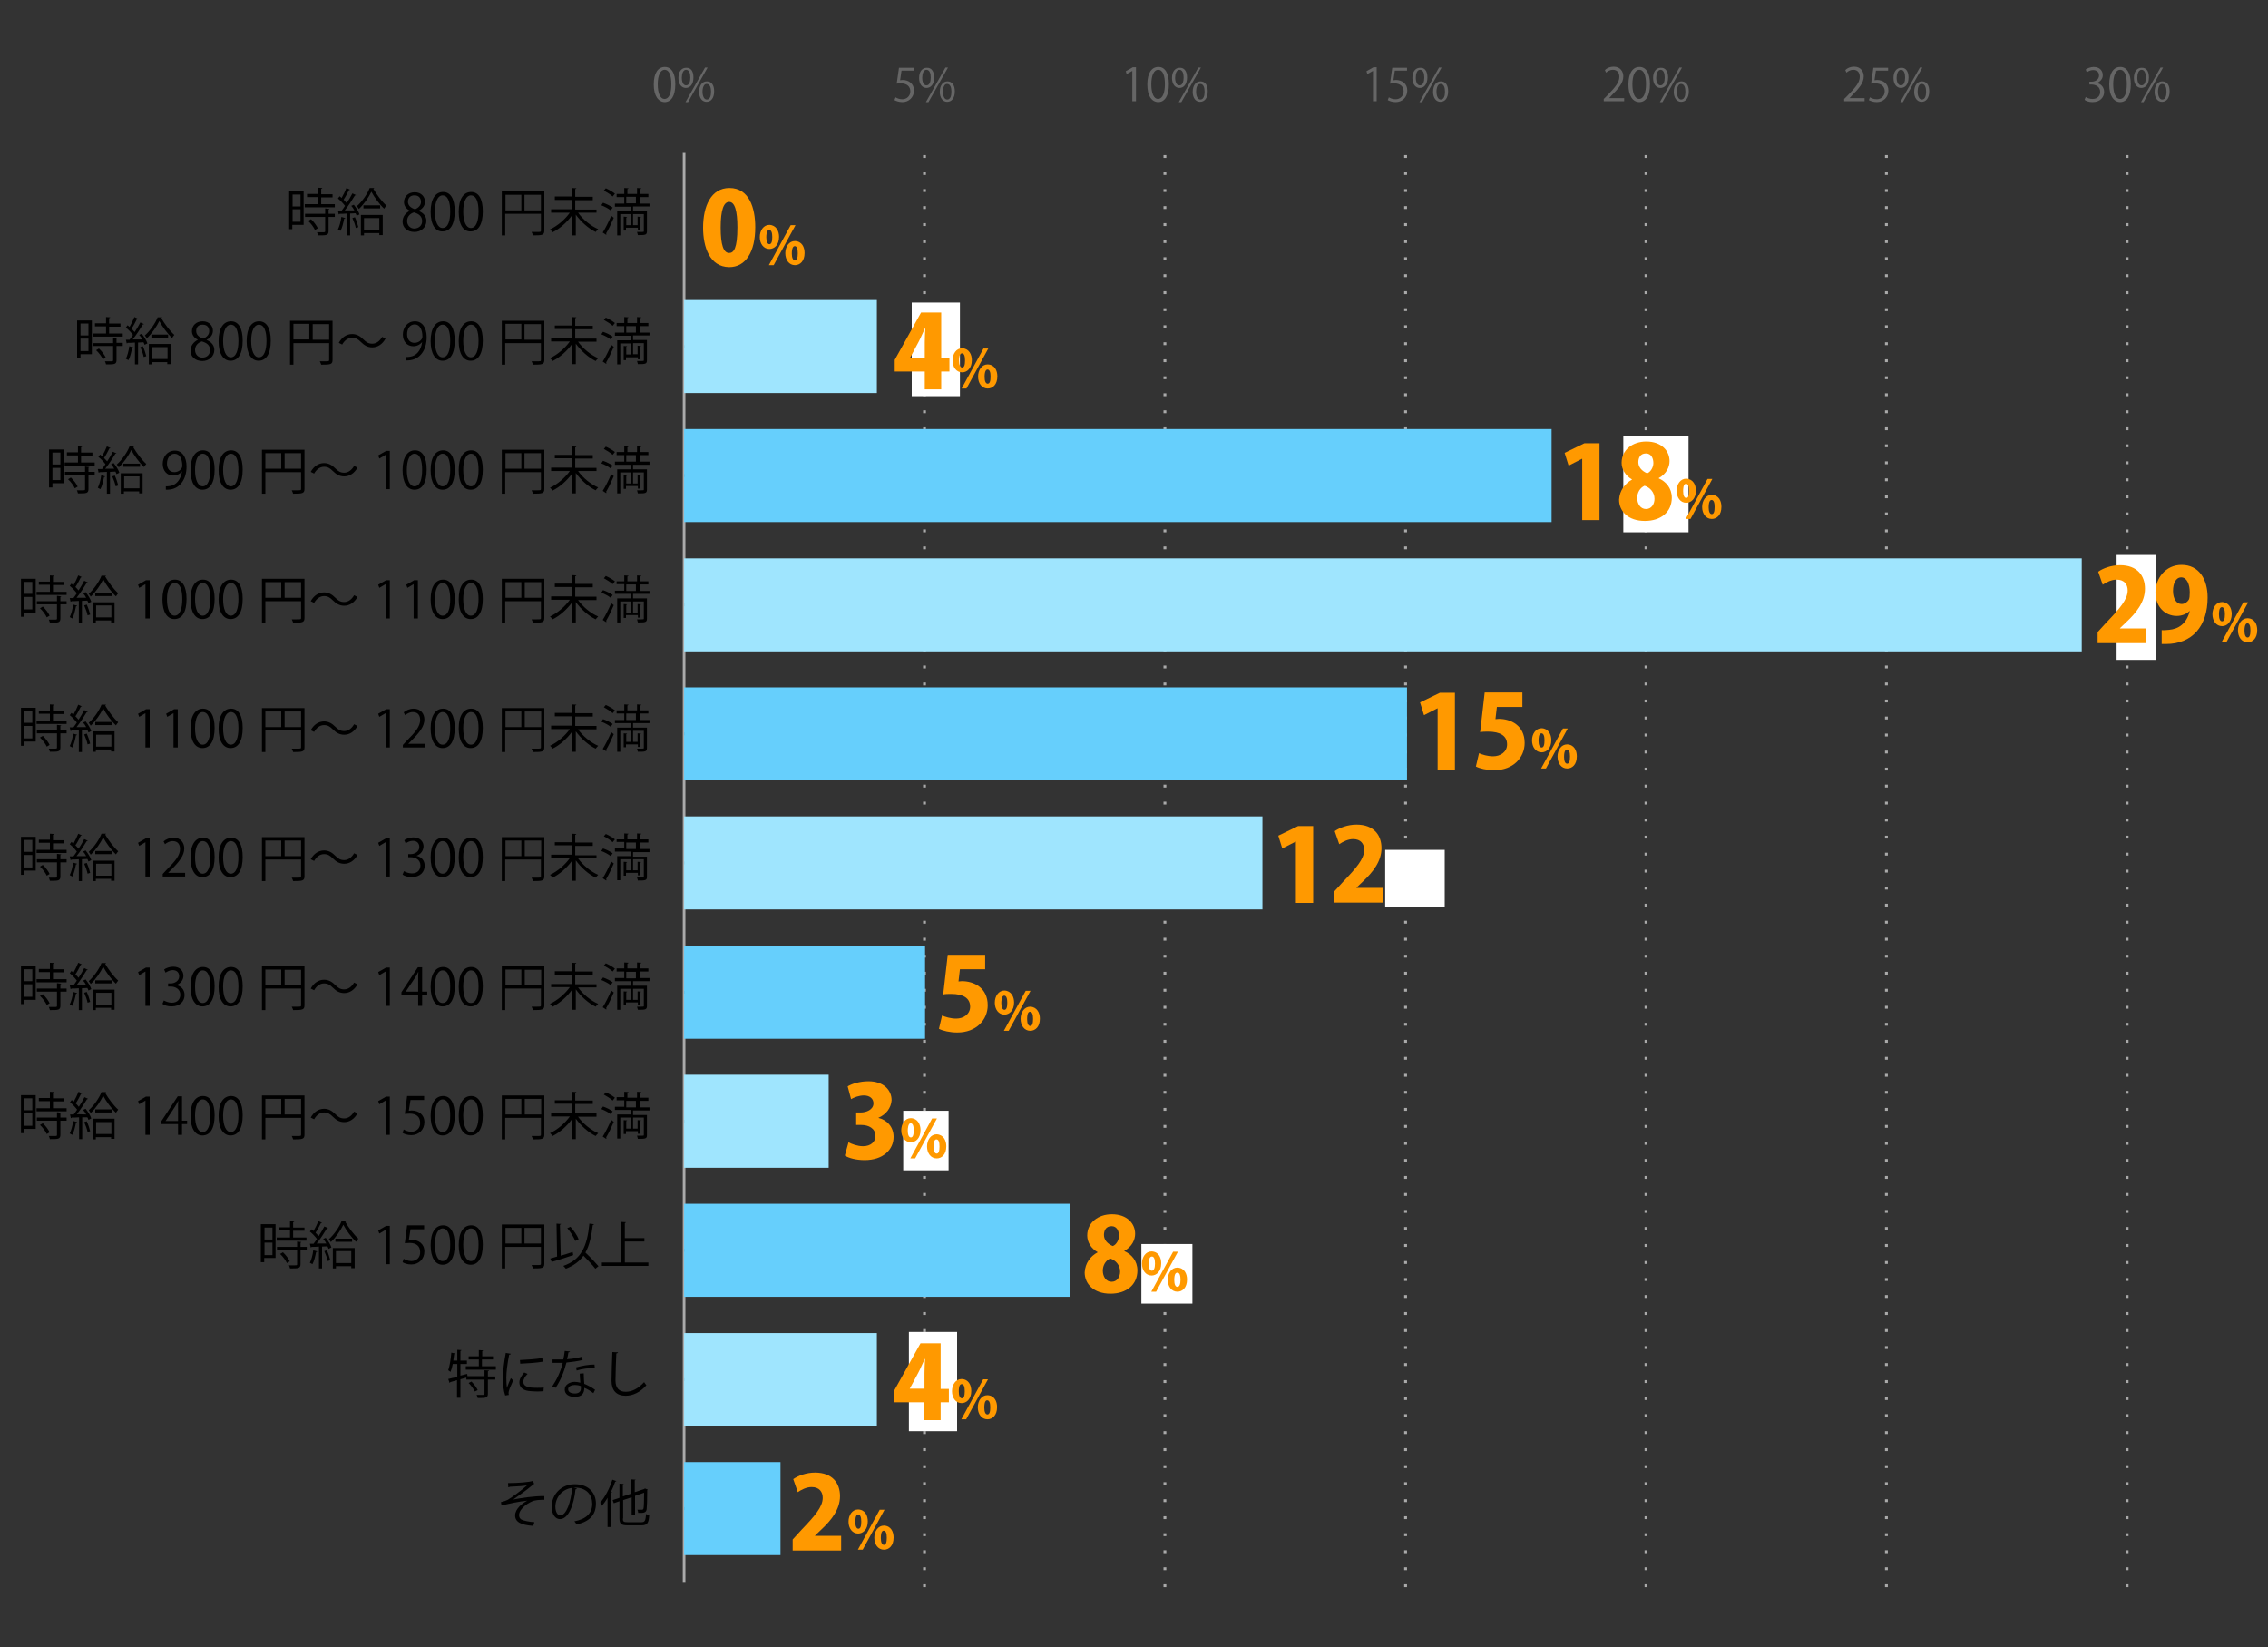 <?xml version="1.0" encoding="utf-8"?>
<!-- Generator: Adobe Illustrator 20.1.0, SVG Export Plug-In . SVG Version: 6.00 Build 0)  -->
<svg version="1.1" id="レイヤー_1" xmlns="http://www.w3.org/2000/svg" xmlns:xlink="http://www.w3.org/1999/xlink" x="0px"
	 y="0px" viewBox="0 0 800 580.9" style="enable-background:new 0 0 800 580.9;" xml:space="preserve">
<rect x="0" y="0" width="800" height="580.9" fill="#333333" stroke="none"/>
<style type="text/css">
	.st0{fill:#666666;}
	.st1{fill:none;stroke:#000000;stroke-miterlimit:10;}
	.st2{fill:none;stroke:#AAAAAA;stroke-miterlimit:10;stroke-dasharray:1,5;}
	.st3{fill:none;stroke:#AAAAAA;stroke-miterlimit:10;}
	.st4{fill-rule:evenodd;clip-rule:evenodd;fill:#66CFFC;}
	.st5{fill-rule:evenodd;clip-rule:evenodd;fill:#9FE5FE;}
	.st6{fill:#FF9900;}
	.st7{fill:#FFFFFF;}
</style>
<g>
	<g>
		<g>
			<g>
				<path class="st0" d="M230.6,29.8c0-4.2,1.6-6.2,3.9-6.2c2.3,0,3.7,2.1,3.7,6.1c0,4.2-1.5,6.3-3.8,6.3
					C232.2,35.9,230.6,33.8,230.6,29.8z M236.8,29.7c0-3-0.7-5.1-2.4-5.1c-1.4,0-2.4,1.9-2.4,5.1c0,3.2,0.9,5.2,2.4,5.2
					C236.2,34.8,236.8,32.5,236.8,29.7z"/>
				<path class="st0" d="M244.6,27.3c0,2.5-1.2,3.7-2.7,3.7c-1.4,0-2.6-1.2-2.6-3.5c0-2.4,1.2-3.6,2.7-3.6
					C243.7,23.8,244.6,25.1,244.6,27.3z M240.5,27.4c0,1.5,0.5,2.7,1.5,2.7c1.1,0,1.5-1.3,1.5-2.8c0-1.4-0.4-2.7-1.5-2.7
					C240.9,24.6,240.5,26.1,240.5,27.4z M242.7,36h-0.9l6.9-12.2h0.9L242.7,36z M251.9,32.2c0,2.5-1.2,3.7-2.7,3.7
					c-1.4,0-2.6-1.2-2.6-3.5c0-2.4,1.2-3.7,2.7-3.7C251,28.7,251.9,30,251.9,32.2z M247.8,32.3c0,1.5,0.5,2.8,1.5,2.8
					c1.1,0,1.5-1.2,1.5-2.8c0-1.4-0.4-2.7-1.5-2.7C248.3,29.5,247.8,30.9,247.8,32.3z"/>
			</g>
		</g>
		<g>
			<g>
				<path class="st0" d="M322.3,23.8v1.1H318l-0.5,3.4c0.3,0,0.5-0.1,0.9-0.1c2.1,0,4,1.3,4,3.7c0,2.4-1.8,4.1-4.1,4.1
					c-1.2,0-2.2-0.4-2.8-0.7l0.4-1c0.4,0.3,1.3,0.7,2.4,0.7c1.5,0,2.8-1.1,2.8-2.8c0-1.6-1.1-2.8-3.3-2.8c-0.6,0-1.1,0-1.5,0.1
					l0.8-5.6H322.3z"/>
				<path class="st0" d="M329.5,27.3c0,2.5-1.2,3.7-2.7,3.7c-1.4,0-2.6-1.2-2.6-3.5c0-2.4,1.2-3.6,2.7-3.6
					C328.5,23.8,329.5,25.1,329.5,27.3z M325.3,27.4c0,1.5,0.5,2.7,1.5,2.7c1.1,0,1.5-1.3,1.5-2.8c0-1.4-0.4-2.7-1.5-2.7
					C325.7,24.6,325.3,26.1,325.3,27.4z M327.5,36h-0.9l6.9-12.2h0.9L327.5,36z M336.8,32.2c0,2.5-1.2,3.7-2.7,3.7
					c-1.4,0-2.6-1.2-2.6-3.5c0-2.4,1.2-3.7,2.7-3.7C335.8,28.7,336.8,30,336.8,32.2z M332.6,32.3c0,1.5,0.5,2.8,1.5,2.8
					c1.1,0,1.5-1.2,1.5-2.8c0-1.4-0.4-2.7-1.5-2.7C333.1,29.5,332.6,30.9,332.6,32.3z"/>
			</g>
		</g>
		<g>
			<g>
				<path class="st0" d="M399.4,35.7V25h0l-2,1.1l-0.3-1l2.5-1.4h1.1v12H399.4z"/>
				<path class="st0" d="M404.7,29.8c0-4.2,1.6-6.2,3.9-6.2c2.3,0,3.7,2.1,3.7,6.1c0,4.2-1.5,6.3-3.8,6.3
					C406.2,35.9,404.7,33.8,404.7,29.8z M410.9,29.7c0-3-0.7-5.1-2.4-5.1c-1.4,0-2.4,1.9-2.4,5.1c0,3.2,0.9,5.2,2.4,5.2
					C410.2,34.8,410.9,32.5,410.9,29.7z"/>
				<path class="st0" d="M418.7,27.3c0,2.5-1.2,3.7-2.7,3.7c-1.4,0-2.6-1.2-2.6-3.5c0-2.4,1.2-3.6,2.7-3.6
					C417.7,23.8,418.7,25.1,418.7,27.3z M414.5,27.4c0,1.5,0.5,2.7,1.5,2.7c1.1,0,1.5-1.3,1.5-2.8c0-1.4-0.4-2.7-1.5-2.7
					C415,24.6,414.5,26.1,414.5,27.4z M416.7,36h-0.9l6.9-12.2h0.9L416.7,36z M426,32.2c0,2.5-1.2,3.7-2.7,3.7
					c-1.4,0-2.6-1.2-2.6-3.5c0-2.4,1.2-3.7,2.7-3.7C425.1,28.7,426,30,426,32.2z M421.9,32.3c0,1.5,0.5,2.8,1.5,2.8
					c1.1,0,1.5-1.2,1.5-2.8c0-1.4-0.4-2.7-1.5-2.7C422.3,29.5,421.9,30.9,421.9,32.3z"/>
			</g>
		</g>
		<g>
			<g>
				<path class="st0" d="M484.3,35.7V25h0l-2,1.1l-0.3-1l2.5-1.4h1.1v12H484.3z"/>
				<path class="st0" d="M496.3,23.8v1.1H492l-0.5,3.4c0.3,0,0.5-0.1,0.9-0.1c2.1,0,4,1.3,4,3.7c0,2.4-1.8,4.1-4.1,4.1
					c-1.2,0-2.2-0.4-2.8-0.7l0.4-1c0.4,0.3,1.3,0.7,2.4,0.7c1.5,0,2.8-1.1,2.8-2.8c0-1.6-1.1-2.8-3.3-2.8c-0.6,0-1.1,0-1.5,0.1
					l0.8-5.6H496.3z"/>
				<path class="st0" d="M503.5,27.3c0,2.5-1.2,3.7-2.7,3.7c-1.4,0-2.6-1.2-2.6-3.5c0-2.4,1.2-3.6,2.7-3.6
					C502.6,23.8,503.5,25.1,503.5,27.3z M499.4,27.4c0,1.5,0.5,2.7,1.5,2.7c1.1,0,1.5-1.3,1.5-2.8c0-1.4-0.4-2.7-1.5-2.7
					C499.8,24.6,499.4,26.1,499.4,27.4z M501.6,36h-0.9l6.9-12.2h0.9L501.6,36z M510.8,32.2c0,2.5-1.2,3.7-2.7,3.7
					c-1.4,0-2.6-1.2-2.6-3.5c0-2.4,1.2-3.7,2.7-3.7C509.9,28.7,510.8,30,510.8,32.2z M506.7,32.3c0,1.5,0.5,2.8,1.5,2.8
					c1.1,0,1.5-1.2,1.5-2.8c0-1.4-0.4-2.7-1.5-2.7C507.2,29.5,506.7,30.9,506.7,32.3z"/>
			</g>
		</g>
		<g>
			<g>
				<path class="st0" d="M572.8,35.7h-7.1v-0.8l1.2-1.2c2.8-2.9,4.3-4.6,4.3-6.6c0-1.3-0.6-2.5-2.3-2.5c-1,0-1.8,0.5-2.4,1l-0.4-0.9
					c0.7-0.7,1.8-1.2,3.1-1.2c2.4,0,3.4,1.8,3.4,3.4c0,2.3-1.6,4.2-4.1,6.7l-0.9,1v0h5.3V35.7z"/>
				<path class="st0" d="M574.4,29.8c0-4.2,1.6-6.2,3.9-6.2c2.3,0,3.7,2.1,3.7,6.1c0,4.2-1.5,6.3-3.8,6.3
					C575.9,35.9,574.4,33.8,574.4,29.8z M580.6,29.7c0-3-0.7-5.1-2.4-5.1c-1.4,0-2.4,1.9-2.4,5.1c0,3.2,0.9,5.2,2.4,5.2
					C579.9,34.8,580.6,32.5,580.6,29.7z"/>
				<path class="st0" d="M588.4,27.3c0,2.5-1.2,3.7-2.7,3.7c-1.4,0-2.6-1.2-2.6-3.5c0-2.4,1.2-3.6,2.7-3.6
					C587.4,23.8,588.4,25.1,588.4,27.3z M584.2,27.4c0,1.5,0.5,2.7,1.5,2.7c1.1,0,1.5-1.3,1.5-2.8c0-1.4-0.4-2.7-1.5-2.7
					C584.7,24.6,584.2,26.1,584.2,27.4z M586.4,36h-0.9l6.9-12.2h0.9L586.4,36z M595.7,32.2c0,2.5-1.2,3.7-2.7,3.7
					c-1.4,0-2.6-1.2-2.6-3.5c0-2.4,1.2-3.7,2.7-3.7C594.7,28.7,595.7,30,595.7,32.2z M591.5,32.3c0,1.5,0.5,2.8,1.5,2.8
					c1.1,0,1.5-1.2,1.5-2.8c0-1.4-0.4-2.7-1.5-2.7C592,29.5,591.5,30.9,591.5,32.3z"/>
			</g>
		</g>
		<g>
			<g>
				<path class="st0" d="M657.6,35.7h-7.1v-0.8l1.2-1.2c2.8-2.9,4.3-4.6,4.3-6.6c0-1.3-0.6-2.5-2.3-2.5c-1,0-1.8,0.5-2.4,1l-0.4-0.9
					c0.7-0.7,1.8-1.2,3.1-1.2c2.4,0,3.4,1.8,3.4,3.4c0,2.3-1.6,4.2-4.1,6.7l-0.9,1v0h5.3V35.7z"/>
				<path class="st0" d="M666,23.8v1.1h-4.3l-0.5,3.4c0.3,0,0.5-0.1,0.9-0.1c2.1,0,4,1.3,4,3.7c0,2.4-1.8,4.1-4.1,4.1
					c-1.2,0-2.2-0.4-2.8-0.7l0.4-1c0.4,0.3,1.3,0.7,2.4,0.7c1.5,0,2.8-1.1,2.8-2.8c0-1.6-1.1-2.8-3.3-2.8c-0.6,0-1.1,0-1.5,0.1
					l0.8-5.6H666z"/>
				<path class="st0" d="M673.2,27.3c0,2.5-1.2,3.7-2.7,3.7c-1.4,0-2.6-1.2-2.6-3.5c0-2.4,1.2-3.6,2.7-3.6
					C672.2,23.8,673.2,25.1,673.2,27.3z M669,27.4c0,1.5,0.5,2.7,1.5,2.7c1.1,0,1.5-1.3,1.5-2.8c0-1.4-0.4-2.7-1.5-2.7
					C669.5,24.6,669,26.1,669,27.4z M671.2,36h-0.9l6.9-12.2h0.9L671.2,36z M680.5,32.2c0,2.5-1.2,3.7-2.7,3.7
					c-1.4,0-2.6-1.2-2.6-3.5c0-2.4,1.2-3.7,2.7-3.7C679.6,28.7,680.5,30,680.5,32.2z M676.4,32.3c0,1.5,0.5,2.8,1.5,2.8
					c1.1,0,1.5-1.2,1.5-2.8c0-1.4-0.4-2.7-1.5-2.7C676.8,29.5,676.4,30.9,676.4,32.3z"/>
			</g>
		</g>
		<g>
			<g>
				<path class="st0" d="M739.6,29.3c1.4,0.2,2.6,1.4,2.6,3.1c0,1.9-1.4,3.6-4.1,3.6c-1.2,0-2.3-0.4-2.8-0.8l0.4-1
					c0.4,0.3,1.4,0.7,2.4,0.7c2,0,2.7-1.4,2.7-2.5c0-1.8-1.5-2.6-3.1-2.6H737v-1h0.8c1.2,0,2.6-0.7,2.6-2.2c0-1-0.6-1.9-2.1-1.9
					c-0.9,0-1.7,0.4-2.2,0.8l-0.4-1c0.6-0.4,1.7-0.9,2.8-0.9c2.2,0,3.2,1.4,3.2,2.8C741.8,27.6,741,28.7,739.6,29.3L739.6,29.3z"/>
				<path class="st0" d="M744,29.8c0-4.2,1.6-6.2,3.9-6.2c2.3,0,3.7,2.1,3.7,6.1c0,4.2-1.5,6.3-3.8,6.3
					C745.6,35.9,744,33.8,744,29.8z M750.2,29.7c0-3-0.7-5.1-2.4-5.1c-1.4,0-2.4,1.9-2.4,5.1c0,3.2,0.9,5.2,2.4,5.2
					C749.6,34.8,750.2,32.5,750.2,29.7z"/>
				<path class="st0" d="M758,27.3c0,2.5-1.2,3.7-2.7,3.7c-1.4,0-2.6-1.2-2.6-3.5c0-2.4,1.2-3.6,2.7-3.6
					C757.1,23.8,758,25.1,758,27.3z M753.9,27.4c0,1.5,0.5,2.7,1.5,2.7c1.1,0,1.5-1.3,1.5-2.8c0-1.4-0.4-2.7-1.5-2.7
					C754.3,24.6,753.9,26.1,753.9,27.4z M756.1,36h-0.9l6.9-12.2h0.9L756.1,36z M765.3,32.2c0,2.5-1.2,3.7-2.7,3.7
					c-1.4,0-2.6-1.2-2.6-3.5c0-2.4,1.2-3.7,2.7-3.7C764.4,28.7,765.3,30,765.3,32.2z M761.2,32.3c0,1.5,0.5,2.8,1.5,2.8
					c1.1,0,1.5-1.2,1.5-2.8c0-1.4-0.4-2.7-1.5-2.7C761.7,29.5,761.2,30.9,761.2,32.3z"/>
			</g>
		</g>
	</g>
	<g>
		<g>
			<line class="st1" x1="241.3" y1="557.9" x2="241.3" y2="53.9"/>
			<line class="st2" x1="326.1" y1="559.7" x2="326.1" y2="53.9"/>
			<line class="st2" x1="410.9" y1="559.7" x2="410.9" y2="53.9"/>
			<line class="st2" x1="495.8" y1="559.7" x2="495.8" y2="53.9"/>
			<line class="st2" x1="580.6" y1="559.7" x2="580.6" y2="53.9"/>
			<line class="st2" x1="665.4" y1="559.7" x2="665.4" y2="53.9"/>
			<line class="st2" x1="750.3" y1="559.7" x2="750.3" y2="53.9"/>
		</g>
		<g>
		</g>
	</g>
</g>
<g>
	<line class="st3" x1="241.3" y1="557.9" x2="241.3" y2="53.9"/>
	<g>
		<g>
			<line class="st1" x1="241.3" y1="532" x2="258.5" y2="532"/>
			<line class="st1" x1="241.3" y1="486.5" x2="258.5" y2="486.5"/>
			<line class="st1" x1="241.3" y1="440.9" x2="258.5" y2="440.9"/>
			<line class="st1" x1="241.3" y1="395.4" x2="258.5" y2="395.4"/>
			<line class="st1" x1="241.3" y1="349.9" x2="258.5" y2="349.9"/>
			<line class="st1" x1="241.3" y1="304.3" x2="258.5" y2="304.3"/>
			<line class="st1" x1="241.3" y1="258.8" x2="258.5" y2="258.8"/>
			<line class="st1" x1="241.3" y1="213.3" x2="258.5" y2="213.3"/>
			<line class="st1" x1="241.3" y1="167.7" x2="258.5" y2="167.7"/>
			<line class="st1" x1="241.3" y1="122.2" x2="258.5" y2="122.2"/>
		</g>
		<g>
		</g>
	</g>
</g>
<g>
	<g>
		<g>
			<rect x="241.3" y="60.2" class="st4" width="0" height="32.8"/>
			<rect x="241.3" y="105.8" class="st5" width="68" height="32.8"/>
			<rect x="241.3" y="151.3" class="st4" width="306" height="32.8"/>
			<rect x="241.3" y="196.9" class="st5" width="493" height="32.8"/>
			<rect x="241.3" y="242.4" class="st4" width="255" height="32.8"/>
			<rect x="241.3" y="287.9" class="st5" width="204" height="32.8"/>
			<rect x="241.3" y="333.5" class="st4" width="85" height="32.8"/>
			<rect x="241.3" y="379" class="st5" width="51" height="32.8"/>
			<rect x="241.3" y="424.5" class="st4" width="136" height="32.8"/>
			<rect x="241.3" y="470.1" class="st5" width="68" height="32.8"/>
			<rect x="241.3" y="515.6" class="st4" width="34" height="32.8"/>
		</g>
	</g>
</g>
<g>
	<g>
		<path d="M179.2,523c3.3,0,7.6-0.3,8.8-0.8l0.4,1.1c-0.2,0.1-0.5,0.3-0.8,0.6c-1.8,1.5-4.4,3.4-6.6,4.9c2.5-0.5,7.6-1.3,11-1.2v1.3
			c-0.3,0-0.5,0-0.8,0c-1,0-2,0.1-2.8,0.3c-1.5,0.4-5.3,2.6-5.3,5.1c0,1.1,0.7,1.5,0.9,1.6c0.8,0.4,2.8,0.8,4.5,0.9l-0.4,1.3
			c-4.4-0.3-6.4-1.4-6.4-3.7c0-2.3,2.5-4.3,4.3-5.2c-3.1,0.3-6.1,1-9.1,1.7l-0.2-1.2c1-0.2,1.8-0.5,2.4-0.8c1.4-0.8,5.3-3.7,6.8-5.1
			c-1.1,0.2-3.4,0.4-4.4,0.4c-0.5,0-1.2,0.1-1.7,0.1c-0.1,0.1-0.3,0.2-0.5,0.2L179.2,523z"/>
		<path d="M203.5,524.9c-0.1,0.2-0.2,0.3-0.5,0.3c-0.6,5.6-2.5,10.5-5.5,10.5c-1.5,0-2.9-1.5-2.9-4.4c0-4.3,3.4-7.9,8.1-7.9
			c5.2,0,7.5,3.3,7.5,6.8c0,4.3-2.5,6.4-6.8,7.4c-0.2-0.3-0.5-0.8-0.8-1.1c4.1-0.8,6.3-2.8,6.3-6.2c0-3-1.9-5.7-6.1-5.7
			c-0.2,0-0.4,0-0.5,0L203.5,524.9z M201.8,524.7c-3.6,0.4-5.9,3.5-5.9,6.6c0,1.9,0.8,3.1,1.7,3.1
			C199.8,534.4,201.4,529.6,201.8,524.7z"/>
		<path d="M214.4,528c-0.6,1.1-1.3,2.1-2.1,3c-0.1-0.3-0.4-0.9-0.6-1.1c1.7-1.9,3.3-5,4.3-8.1l1.4,0.5c0,0.1-0.2,0.2-0.4,0.2
			c-0.4,1.2-0.9,2.4-1.5,3.6l0.4,0.1c0,0.1-0.1,0.2-0.4,0.2v12.1h-1.2V528z M219.7,535.5c0,1.1,0.3,1.3,1.6,1.3h5
			c1.2,0,1.4-0.6,1.6-2.9c0.3,0.2,0.8,0.4,1.1,0.5c-0.2,2.6-0.6,3.5-2.7,3.5h-5c-2.1,0-2.8-0.5-2.8-2.4v-6.1l-2,0.7l-0.4-1.1
			l2.4-0.8v-5l1.5,0.1c0,0.1-0.1,0.2-0.3,0.2v4.2l3-1v-5l1.5,0.1c0,0.1-0.1,0.2-0.3,0.2v4.2l3.3-1.1c0.1-0.1,0.1-0.1,0.3-0.2l1,0.4
			c0,0.1-0.1,0.1-0.2,0.2c0,3.3-0.1,6-0.2,6.7c-0.2,1.2-0.9,1.4-3,1.3c0-0.3-0.1-0.8-0.3-1.1c0.6,0,1.3,0,1.6,0
			c0.3,0,0.5-0.1,0.6-0.5c0.1-0.5,0.2-2.5,0.2-5.5l-3.2,1.1v6.6h-1.2V528l-3,1V535.5z"/>
	</g>
	<g>
		<path d="M172.5,483.3c0,0.1-0.1,0.2-0.4,0.3v1.8h2.6v1.1h-2.6v5c0,0.7-0.2,1.1-0.7,1.3c-0.5,0.2-1.4,0.2-2.9,0.2
			c-0.1-0.3-0.2-0.8-0.4-1.1c0.6,0,1.2,0,1.7,0c0.9,0,1.1,0,1.1-0.4v-5h-6.4v-0.7l-2.1,0.6v6.5h-1.2v-6.2l-2.4,0.7
			c0,0.1-0.1,0.3-0.2,0.3l-0.5-1.4c0.8-0.2,1.9-0.5,3.2-0.7V481h-1.6c-0.2,1.1-0.5,2.1-0.8,2.8c-0.2-0.2-0.6-0.5-0.8-0.6
			c0.5-1.4,0.9-3.9,1.1-6.2l1.4,0.3c-0.1,0.1-0.2,0.2-0.4,0.2c-0.1,0.8-0.2,1.5-0.3,2.3h1.4v-3.8l1.5,0.1c0,0.1-0.1,0.2-0.4,0.3v3.4
			h2.3v1.2h-2.3v4.1c0.8-0.2,1.6-0.4,2.4-0.6l0.1,0.8h6v-2.1L172.5,483.3z M170,481.8h4.9v1.2h-10.6v-1.2h4.6v-2.4h-3.6v-1.1h3.6
			v-2.2l1.5,0.1c0,0.1-0.1,0.2-0.3,0.3v1.8h3.8v1.1H170V481.8z M167.5,490.7c-0.4-0.8-1.3-2.1-2.2-3l1-0.5c0.9,0.9,1.8,2.1,2.2,3
			L167.5,490.7z"/>
		<path d="M180.2,477.4c-0.1,0.2-0.2,0.3-0.6,0.3c-0.6,2.9-1,6.2-1,8.1c0,1.4,0.1,2.7,0.2,3.6c0.3-0.9,1.1-2.8,1.4-3.4l0.8,0.8
			c-0.7,1.8-1.3,2.8-1.5,3.7c-0.1,0.3-0.1,0.6-0.1,0.8c0,0.2,0,0.4,0.1,0.6l-1.3,0.2c-0.6-1.7-0.8-3.8-0.8-6.2c0-2.4,0.4-5.7,1-8.8
			L180.2,477.4z M191.7,490.6c-0.6,0-1.3,0.1-2,0.1c-1.3,0-2.5-0.1-3.3-0.2c-2.2-0.3-3.2-1.5-3.2-3c0-1.2,0.7-2.3,1.7-3.5l1.2,0.5
			c-0.9,0.9-1.5,1.8-1.5,2.8c0,2.1,3.1,2.1,4.9,2.1c0.8,0,1.6,0,2.3-0.1L191.7,490.6z M183.4,479.6c2.3-0.1,5.5-0.3,7.9-0.7l0.1,1.3
			c-2.2,0.4-5.9,0.6-7.9,0.7L183.4,479.6z"/>
		<path d="M201.1,476.6c-0.1,0.1-0.2,0.3-0.6,0.3c-0.1,0.8-0.3,1.7-0.5,2.4c1.8-0.1,3.7-0.4,5.3-0.9l0.2,1.2
			c-1.7,0.4-3.7,0.7-5.7,0.9c-0.9,3.5-2.1,6.3-3.8,8.9l-1.2-0.5c1.6-2.4,2.9-5.1,3.7-8.3h-3.6v-1.2h2.1c0.6,0,1.1,0,1.7,0
			c0.2-1,0.4-2,0.5-3L201.1,476.6z M205.9,484.3c0,1.5,0.1,2.4,0.2,3.7c1.2,0.5,2.6,1.2,3.8,2.1l-0.6,1.2c-1-0.8-2.2-1.5-3.2-1.9
			c0,1.8-0.7,3.2-3.4,3.2c-2,0-3.5-0.9-3.5-2.6c0-1.8,1.9-2.7,3.5-2.7c0.6,0,1.3,0.1,2,0.3c-0.1-1.2-0.2-2.3-0.2-3.2L205.9,484.3z
			 M204.9,488.8c-0.7-0.3-1.5-0.4-2.1-0.4c-1.1,0-2.4,0.4-2.4,1.5c0,1,1,1.5,2.4,1.5c1.3,0,2.1-0.6,2.1-1.8
			C204.9,489.3,204.9,489.1,204.9,488.8z M209.8,482.4c-2,0-4.5,0.3-6.4,0.9l-0.2-1.1c2.1-0.6,4.5-1,6.5-1L209.8,482.4z"/>
		<path d="M218,476.9c0,0.2-0.2,0.3-0.6,0.4c-0.1,2.1-0.3,6.9-0.3,9.5c0,2.7,1.3,4,3.6,4c2.2,0,4.4-1.1,6.5-3.4
			c0.2,0.3,0.6,0.9,0.8,1.1c-2.1,2.4-4.7,3.7-7.3,3.7c-3.3,0-5-1.9-5-5.3c0-2.3,0.2-7.9,0.3-10.1L218,476.9z"/>
	</g>
	<g>
		<path d="M97.2,431.7v11.9h-4v1.5h-1.2v-13.4H97.2z M96.1,432.9h-2.8v4.2h2.8V432.9z M93.3,442.6h2.8v-4.4h-2.8V442.6z
			 M103.4,436.4h4.7v1.1H97.6v-1.1h4.7v-2.5h-3.9v-1.1h3.9v-2.2l1.5,0.1c0,0.1-0.1,0.2-0.4,0.3v1.9h4v1.1h-4V436.4z M106.3,438
			c0,0.1-0.1,0.2-0.3,0.2v1.5h2.2v1.1H106v5c0,0.7-0.2,1.1-0.7,1.3c-0.5,0.2-1.5,0.2-3,0.2c-0.1-0.3-0.2-0.8-0.4-1.1
			c0.7,0,1.3,0,1.8,0c1,0,1.1,0,1.1-0.4v-5h-7.1v-1.1h7.1v-1.9L106.3,438z M101.2,445.4c-0.4-0.9-1.4-2.3-2.4-3.2l1-0.6
			c1,0.9,2,2.3,2.4,3.2L101.2,445.4z"/>
		<path d="M111.9,441.3c0,0.1-0.1,0.2-0.4,0.2c-0.3,1.5-0.7,3.3-1.3,4.3c-0.2-0.1-0.6-0.3-0.9-0.5c0.5-1,1-2.7,1.2-4.4L111.9,441.3z
			 M115.1,438.5c-0.3-0.6-0.7-1.2-1.1-1.6l0.9-0.4c0.8,1,1.7,2.4,2,3.4l-1,0.5c-0.1-0.3-0.2-0.6-0.4-0.9l-1.9,0.1v7.7h-1.1v-7.7
			c-1,0.1-1.9,0.1-2.6,0.1c0,0.1-0.1,0.2-0.3,0.2l-0.3-1.3h1.3c0.4-0.5,0.8-1.1,1.2-1.7c-0.6-0.8-1.6-1.9-2.5-2.6l0.6-0.8l0.7,0.6
			c0.6-1,1.3-2.5,1.7-3.5l1.3,0.6c-0.1,0.1-0.2,0.1-0.4,0.1c-0.5,1-1.2,2.4-1.9,3.4c0.4,0.4,0.8,0.9,1.1,1.2c0.8-1.2,1.5-2.4,2-3.4
			l1.3,0.6c-0.1,0.1-0.2,0.1-0.4,0.1c-0.9,1.5-2.3,3.7-3.6,5.3L115.1,438.5z M115.6,444.7c-0.2-1-0.7-2.4-1.2-3.5l0.9-0.3
			c0.5,1.1,1,2.6,1.2,3.5L115.6,444.7z M122.1,430.6c0,0.1-0.1,0.2-0.3,0.3c1.1,1.9,3,4.5,4.6,5.9c-0.3,0.3-0.6,0.8-0.8,1.1
			c-1.7-1.6-3.5-4.1-4.5-6c-0.9,1.9-2.6,4.4-4.4,6.1c-0.2-0.3-0.5-0.8-0.7-1c1.8-1.6,3.7-4.3,4.5-6.4L122.1,430.6z M117.4,447.3
			v-7.2h7.7v7.1h-1.2v-0.7h-5.4v0.8H117.4z M118.3,436.8h5.9v1.1h-5.9V436.8z M123.9,441.2h-5.4v4.2h5.4V441.2z"/>
		<path d="M136,445.8v-12.1h0l-2.2,1.3l-0.4-1.1l2.8-1.6h1.3v13.5H136z"/>
		<path d="M149.6,432.3v1.2h-4.8l-0.6,3.8c0.3,0,0.6-0.1,1-0.1c2.4,0,4.5,1.4,4.5,4.1c0,2.7-2,4.6-4.6,4.6c-1.4,0-2.5-0.4-3.1-0.8
			l0.4-1.2c0.5,0.3,1.5,0.8,2.7,0.8c1.7,0,3.2-1.2,3.1-3.2c0-1.9-1.2-3.2-3.7-3.2c-0.7,0-1.3,0.1-1.7,0.1l0.8-6.3H149.6z"/>
		<path d="M151.9,439.1c0-4.7,1.8-7,4.4-7c2.6,0,4.1,2.4,4.1,6.8c0,4.7-1.6,7.1-4.3,7.1C153.6,446,151.9,443.6,151.9,439.1z
			 M158.8,438.9c0-3.4-0.8-5.7-2.7-5.7c-1.6,0-2.7,2.1-2.7,5.7c0,3.5,1,5.8,2.7,5.8C158.1,444.7,158.8,442.2,158.8,438.9z"/>
		<path d="M161.8,439.1c0-4.7,1.8-7,4.4-7c2.6,0,4.1,2.4,4.1,6.8c0,4.7-1.6,7.1-4.3,7.1C163.5,446,161.8,443.6,161.8,439.1z
			 M168.8,438.9c0-3.4-0.8-5.7-2.7-5.7c-1.6,0-2.7,2.1-2.7,5.7c0,3.5,1,5.8,2.7,5.8C168,444.7,168.8,442.2,168.8,438.9z"/>
		<path d="M192,431.8v13.8c0,1.6-0.7,1.7-4,1.7c-0.1-0.3-0.3-0.9-0.5-1.2c0.6,0,1.3,0,1.8,0c1.4,0,1.5,0,1.5-0.5v-5.9h-12.6v7.6
			h-1.2v-15.5H192z M178.3,433v5.5h5.6V433H178.3z M185,438.5h5.8V433H185V438.5z"/>
		<path d="M197.8,442.8c1.3-0.4,2.8-0.8,4.2-1.3l0.2,1.1c-2.6,0.9-5.5,1.8-7.3,2.3c0,0.1-0.1,0.3-0.2,0.3l-0.6-1.4
			c0.7-0.2,1.5-0.4,2.4-0.7l-0.2-11.6c0.9,0.1,1.3,0.1,1.6,0.1c0,0.1-0.1,0.2-0.4,0.3L197.8,442.8z M209.5,431.7
			c0,0.2-0.2,0.2-0.4,0.3c-0.5,4-1.2,7.2-2.6,9.7c1.6,1.5,3.5,3.5,4.6,4.8l-1.1,0.9c-0.9-1.2-2.6-3-4.2-4.6c-1.4,2-3.4,3.5-6.2,4.6
			c-0.2-0.3-0.6-0.7-0.9-1c6.3-2.2,8.4-6.8,9.2-14.9L209.5,431.7z M201.2,432.6c1.2,1.3,2.4,3.1,2.9,4.4l-1.2,0.6
			c-0.5-1.3-1.6-3.1-2.8-4.5L201.2,432.6z"/>
		<path d="M220.5,445.2h8.2v1.2h-16.4v-1.2h6.9v-14.3l1.6,0.1c0,0.1-0.1,0.2-0.4,0.3v5.3h6.9v1.2h-6.9V445.2z"/>
	</g>
	<g>
		<path d="M12.6,386.2v11.9h-4v1.5H7.4v-13.4H12.6z M11.4,387.3H8.6v4.2h2.8V387.3z M8.6,397h2.8v-4.4H8.6V397z M18.8,390.8h4.7v1.1
			H12.9v-1.1h4.7v-2.5h-3.9v-1.1h3.9V385l1.5,0.1c0,0.1-0.1,0.2-0.4,0.3v1.9h4v1.1h-4V390.8z M21.6,392.4c0,0.1-0.1,0.2-0.3,0.2v1.5
			h2.2v1.1h-2.2v5c0,0.7-0.2,1.1-0.7,1.3c-0.5,0.2-1.5,0.2-3,0.2c-0.1-0.3-0.2-0.8-0.4-1.1c0.7,0,1.3,0,1.8,0c1,0,1.1,0,1.1-0.4v-5
			H13v-1.1h7.1v-1.9L21.6,392.4z M16.5,399.9c-0.4-0.9-1.4-2.3-2.4-3.2l1-0.6c1,0.9,2,2.3,2.4,3.2L16.5,399.9z"/>
		<path d="M27.2,395.7c0,0.1-0.1,0.2-0.4,0.2c-0.3,1.5-0.7,3.3-1.3,4.3c-0.2-0.1-0.6-0.3-0.9-0.5c0.5-1,1-2.7,1.2-4.4L27.2,395.7z
			 M30.4,393c-0.3-0.6-0.7-1.2-1.1-1.6l0.9-0.4c0.8,1,1.7,2.4,2,3.4l-1,0.5c-0.1-0.3-0.2-0.6-0.4-0.9L29,394v7.7h-1.1V394
			c-1,0.1-1.9,0.1-2.6,0.1c0,0.1-0.1,0.2-0.3,0.2l-0.3-1.3h1.3c0.4-0.5,0.8-1.1,1.2-1.7c-0.6-0.8-1.6-1.9-2.5-2.6l0.6-0.8l0.7,0.6
			c0.6-1,1.3-2.5,1.7-3.5l1.3,0.6c-0.1,0.1-0.2,0.1-0.4,0.1c-0.5,1-1.2,2.4-1.9,3.4c0.5,0.4,0.8,0.9,1.1,1.2c0.8-1.2,1.5-2.4,2-3.4
			l1.3,0.6c-0.1,0.1-0.2,0.1-0.4,0.1c-0.9,1.5-2.3,3.7-3.6,5.3L30.4,393z M30.9,399.2c-0.2-1-0.7-2.4-1.2-3.5l0.9-0.3
			c0.5,1.1,1,2.6,1.2,3.5L30.9,399.2z M37.4,385.1c0,0.1-0.1,0.2-0.3,0.3c1.1,1.9,3,4.5,4.6,5.9c-0.3,0.3-0.6,0.8-0.8,1.1
			c-1.7-1.6-3.5-4.1-4.5-6c-0.9,1.9-2.6,4.4-4.4,6.1c-0.2-0.3-0.5-0.8-0.7-1c1.8-1.6,3.7-4.3,4.5-6.4L37.4,385.1z M32.7,401.7v-7.2
			h7.7v7.1h-1.2V401h-5.4v0.8H32.7z M33.6,391.2h5.9v1.1h-5.9V391.2z M39.3,395.7h-5.4v4.2h5.4V395.7z"/>
		<path d="M51.3,400.2v-12.1h0l-2.2,1.3l-0.4-1.1l2.8-1.6h1.3v13.5H51.3z"/>
		<path d="M64.2,400.2h-1.4v-3.8h-5.9v-1l5.8-8.8h1.5v8.6h1.8v1.2h-1.8V400.2z M58.4,395.3h4.4v-4.8c0-0.7,0-1.5,0.1-2.2h-0.1
			c-0.4,0.8-0.7,1.4-1.1,2L58.4,395.3L58.4,395.3z"/>
		<path d="M67.2,393.5c0-4.7,1.8-7,4.4-7c2.6,0,4.1,2.4,4.1,6.8c0,4.7-1.6,7.1-4.3,7.1C68.9,400.4,67.2,398,67.2,393.5z M74.2,393.4
			c0-3.4-0.8-5.7-2.7-5.7c-1.6,0-2.7,2.1-2.7,5.7c0,3.5,1,5.8,2.7,5.8C73.4,399.2,74.2,396.6,74.2,393.4z"/>
		<path d="M77.1,393.5c0-4.7,1.8-7,4.4-7c2.6,0,4.1,2.4,4.1,6.8c0,4.7-1.6,7.1-4.3,7.1C78.8,400.4,77.1,398,77.1,393.5z M84.1,393.4
			c0-3.4-0.8-5.7-2.7-5.7c-1.6,0-2.7,2.1-2.7,5.7c0,3.5,1,5.8,2.7,5.8C83.3,399.2,84.1,396.6,84.1,393.4z"/>
		<path d="M107.4,386.3v13.8c0,1.6-0.7,1.7-4,1.7c-0.1-0.3-0.3-0.9-0.5-1.2c0.6,0,1.3,0,1.8,0c1.4,0,1.5,0,1.5-0.5v-5.9H93.6v7.6
			h-1.2v-15.5H107.4z M93.6,387.5v5.5h5.6v-5.5H93.6z M100.4,393h5.8v-5.5h-5.8V393z"/>
		<path d="M126.1,392.6c-1.1,2-2.8,3.1-4.7,3.1c-1.6,0-2.8-0.7-4-1.9c-1-1-1.8-1.5-3.1-1.5c-1.5,0-2.7,1-3.5,2.4l-1.2-0.6
			c1.1-2,2.8-3.1,4.7-3.1c1.6,0,2.8,0.7,4,1.9c1,1,1.8,1.5,3.1,1.5c1.5,0,2.7-1,3.5-2.4L126.1,392.6z"/>
		<path d="M136,400.2v-12.1h0l-2.2,1.3l-0.4-1.1l2.8-1.6h1.3v13.5H136z"/>
		<path d="M149.6,386.7v1.2h-4.8l-0.6,3.8c0.3,0,0.6-0.1,1-0.1c2.4,0,4.5,1.4,4.5,4.1c0,2.7-2,4.6-4.6,4.6c-1.4,0-2.5-0.4-3.1-0.8
			l0.4-1.2c0.5,0.3,1.5,0.8,2.7,0.8c1.7,0,3.2-1.2,3.1-3.2c0-1.9-1.2-3.2-3.7-3.2c-0.7,0-1.3,0.1-1.7,0.1l0.8-6.3H149.6z"/>
		<path d="M151.9,393.5c0-4.7,1.8-7,4.4-7c2.6,0,4.1,2.4,4.1,6.8c0,4.7-1.6,7.1-4.3,7.1C153.6,400.4,151.9,398,151.9,393.5z
			 M158.8,393.4c0-3.4-0.8-5.7-2.7-5.7c-1.6,0-2.7,2.1-2.7,5.7c0,3.5,1,5.8,2.7,5.8C158.1,399.2,158.8,396.6,158.8,393.4z"/>
		<path d="M161.8,393.5c0-4.7,1.8-7,4.4-7c2.6,0,4.1,2.4,4.1,6.8c0,4.7-1.6,7.1-4.3,7.1C163.5,400.4,161.8,398,161.8,393.5z
			 M168.8,393.4c0-3.4-0.8-5.7-2.7-5.7c-1.6,0-2.7,2.1-2.7,5.7c0,3.5,1,5.8,2.7,5.8C168,399.2,168.8,396.6,168.8,393.4z"/>
		<path d="M192,386.3v13.8c0,1.6-0.7,1.7-4,1.7c-0.1-0.3-0.3-0.9-0.5-1.2c0.6,0,1.3,0,1.8,0c1.4,0,1.5,0,1.5-0.5v-5.9h-12.6v7.6
			h-1.2v-15.5H192z M178.3,387.5v5.5h5.6v-5.5H178.3z M185.1,393h5.8v-5.5h-5.8V393z"/>
		<path d="M210.5,393.8h-6.6c1.7,2.4,4.5,4.7,7.1,5.8c-0.3,0.3-0.7,0.7-0.9,1c-2.5-1.2-5.2-3.6-7-6.1v7.2h-1.3v-7.1
			c-1.8,2.5-4.4,4.8-6.9,6c-0.2-0.3-0.6-0.8-0.9-1c2.6-1.2,5.3-3.5,7-5.9h-6.6v-1.2h7.3v-3.3h-6v-1.2h6v-3l1.6,0.1
			c0,0.1-0.1,0.2-0.4,0.3v2.7h6.2v1.2h-6.2v3.3h7.5V393.8z"/>
		<path d="M212.7,390.2c1.2,0.4,2.6,1.1,3.4,1.7l-0.7,1c-0.7-0.6-2.2-1.4-3.3-1.8L212.7,390.2z M212.6,400.8c0.9-1.4,2.1-3.8,3-5.9
			l0.9,0.7c-0.8,1.9-1.9,4.2-2.7,5.5c0.1,0.1,0.1,0.2,0.1,0.3c0,0.1,0,0.1-0.1,0.2L212.6,400.8z M213.7,385.2
			c1.1,0.5,2.5,1.3,3.2,1.9l-0.8,1c-0.6-0.6-2-1.5-3.1-2.1L213.7,385.2z M228.8,391.6h-5.5v1.6h4.9v7.1c0,1.3-0.6,1.3-3.2,1.3
			c-0.1-0.3-0.2-0.8-0.3-1.1c0.6,0,1.1,0,1.5,0c0.8,0,0.9,0,0.9-0.3v-6.1h-3.8v3.9h1.6v-3l1.2,0.1c0,0.1-0.1,0.2-0.3,0.2v4.5h-0.8
			v-0.9h-4.2v1h-0.8v-4.9l1.2,0.1c0,0.1-0.1,0.2-0.3,0.2v2.7h1.6v-3.9h-3.7v7.4h-1.1v-8.5h4.7v-1.6h-5.5v-1.1h3.3v-2.3h-2.7v-1.1
			h2.7V385l1.5,0.1c0,0.1-0.1,0.2-0.4,0.3v1.7h3.4V385l1.5,0.1c0,0.1-0.1,0.2-0.3,0.3v1.7h2.8v1.1h-2.8v2.3h3.2V391.6z M220.9,388.2
			v2.3h3.4v-2.3H220.9z"/>
	</g>
	<g>
		<path d="M12.6,340.7v11.9h-4v1.5H7.4v-13.4H12.6z M11.4,341.8H8.6v4.2h2.8V341.8z M8.6,351.5h2.8v-4.4H8.6V351.5z M18.8,345.3h4.7
			v1.1H12.9v-1.1h4.7v-2.5h-3.9v-1.1h3.9v-2.2l1.5,0.1c0,0.1-0.1,0.2-0.4,0.3v1.9h4v1.1h-4V345.3z M21.6,346.9
			c0,0.1-0.1,0.2-0.3,0.2v1.5h2.2v1.1h-2.2v5c0,0.7-0.2,1.1-0.7,1.3c-0.5,0.2-1.5,0.2-3,0.2c-0.1-0.3-0.2-0.8-0.4-1.1
			c0.7,0,1.3,0,1.8,0c1,0,1.1,0,1.1-0.4v-5H13v-1.1h7.1v-1.9L21.6,346.9z M16.5,354.4c-0.4-0.9-1.4-2.3-2.4-3.2l1-0.6
			c1,0.9,2,2.3,2.4,3.2L16.5,354.4z"/>
		<path d="M27.2,350.2c0,0.1-0.1,0.2-0.4,0.2c-0.3,1.5-0.7,3.3-1.3,4.3c-0.2-0.1-0.6-0.3-0.9-0.5c0.5-1,1-2.7,1.2-4.4L27.2,350.2z
			 M30.4,347.4c-0.3-0.6-0.7-1.2-1.1-1.6l0.9-0.4c0.8,1,1.7,2.4,2,3.4l-1,0.5c-0.1-0.3-0.2-0.6-0.4-0.9l-1.9,0.1v7.7h-1.1v-7.7
			c-1,0.1-1.9,0.1-2.6,0.1c0,0.1-0.1,0.2-0.3,0.2l-0.3-1.3h1.3c0.4-0.5,0.8-1.1,1.2-1.7c-0.6-0.8-1.6-1.9-2.5-2.6l0.6-0.8l0.7,0.6
			c0.6-1,1.3-2.5,1.7-3.5l1.3,0.6c-0.1,0.1-0.2,0.1-0.4,0.1c-0.5,1-1.2,2.4-1.9,3.4c0.5,0.4,0.8,0.9,1.1,1.2c0.8-1.2,1.5-2.4,2-3.4
			l1.3,0.6c-0.1,0.1-0.2,0.1-0.4,0.1c-0.9,1.5-2.3,3.7-3.6,5.3L30.4,347.4z M30.9,353.6c-0.2-1-0.7-2.4-1.2-3.5l0.9-0.3
			c0.5,1.1,1,2.6,1.2,3.5L30.9,353.6z M37.4,339.6c0,0.1-0.1,0.2-0.3,0.3c1.1,1.9,3,4.5,4.6,5.9c-0.3,0.3-0.6,0.8-0.8,1.1
			c-1.7-1.6-3.5-4.1-4.5-6c-0.9,1.9-2.6,4.4-4.4,6.1c-0.2-0.3-0.5-0.8-0.7-1c1.8-1.6,3.7-4.3,4.5-6.4L37.4,339.6z M32.7,356.2V349
			h7.7v7.1h-1.2v-0.7h-5.4v0.8H32.7z M33.6,345.7h5.9v1.1h-5.9V345.7z M39.3,350.1h-5.4v4.2h5.4V350.1z"/>
		<path d="M51.3,354.7v-12.1h0l-2.2,1.3l-0.4-1.1l2.8-1.6h1.3v13.5H51.3z"/>
		<path d="M62.2,347.4c1.6,0.3,2.9,1.5,2.9,3.5c0,2.1-1.5,4-4.6,4c-1.4,0-2.6-0.4-3.2-0.9l0.5-1.2c0.5,0.3,1.6,0.8,2.8,0.8
			c2.3,0,3-1.6,3-2.8c0-2-1.7-2.9-3.4-2.9h-0.9v-1.1h0.9c1.3,0,3-0.8,3-2.5c0-1.2-0.7-2.2-2.3-2.2c-1,0-1.9,0.5-2.5,0.9l-0.5-1.1
			c0.6-0.5,1.9-1,3.2-1c2.5,0,3.6,1.6,3.6,3.2C64.7,345.5,63.8,346.8,62.2,347.4L62.2,347.4z"/>
		<path d="M67.2,348c0-4.7,1.8-7,4.4-7c2.6,0,4.1,2.4,4.1,6.8c0,4.7-1.6,7.1-4.3,7.1C68.9,354.9,67.2,352.5,67.2,348z M74.2,347.9
			c0-3.4-0.8-5.7-2.7-5.7c-1.6,0-2.7,2.1-2.7,5.7s1,5.8,2.7,5.8C73.4,353.7,74.2,351.1,74.2,347.9z"/>
		<path d="M77.1,348c0-4.7,1.8-7,4.4-7c2.6,0,4.1,2.4,4.1,6.8c0,4.7-1.6,7.1-4.3,7.1C78.8,354.9,77.1,352.5,77.1,348z M84.1,347.9
			c0-3.4-0.8-5.7-2.7-5.7c-1.6,0-2.7,2.1-2.7,5.7s1,5.8,2.7,5.8C83.3,353.7,84.1,351.1,84.1,347.9z"/>
		<path d="M107.4,340.7v13.8c0,1.6-0.7,1.7-4,1.7c-0.1-0.3-0.3-0.9-0.5-1.2c0.6,0,1.3,0,1.8,0c1.4,0,1.5,0,1.5-0.5v-5.9H93.6v7.6
			h-1.2v-15.5H107.4z M93.6,341.9v5.5h5.6v-5.5H93.6z M100.4,347.5h5.8v-5.5h-5.8V347.5z"/>
		<path d="M126.1,347.1c-1.1,2-2.8,3.1-4.7,3.1c-1.6,0-2.8-0.7-4-1.9c-1-1-1.8-1.5-3.1-1.5c-1.5,0-2.7,1-3.5,2.4l-1.2-0.6
			c1.1-2,2.8-3.1,4.7-3.1c1.6,0,2.8,0.7,4,1.9c1,1,1.8,1.5,3.1,1.5c1.5,0,2.7-1,3.5-2.4L126.1,347.1z"/>
		<path d="M136,354.7v-12.1h0l-2.2,1.3l-0.4-1.1l2.8-1.6h1.3v13.5H136z"/>
		<path d="M148.9,354.7h-1.4v-3.8h-5.9v-1l5.8-8.8h1.5v8.6h1.8v1.2h-1.8V354.7z M143.1,349.7h4.4V345c0-0.7,0-1.5,0.1-2.2h-0.1
			c-0.4,0.8-0.7,1.4-1.1,2L143.1,349.7L143.1,349.7z"/>
		<path d="M151.9,348c0-4.7,1.8-7,4.4-7c2.6,0,4.1,2.4,4.1,6.8c0,4.7-1.6,7.1-4.3,7.1C153.6,354.9,151.9,352.5,151.9,348z
			 M158.8,347.9c0-3.4-0.8-5.7-2.7-5.7c-1.6,0-2.7,2.1-2.7,5.7s1,5.8,2.7,5.8C158.1,353.7,158.8,351.1,158.8,347.9z"/>
		<path d="M161.8,348c0-4.7,1.8-7,4.4-7c2.6,0,4.1,2.4,4.1,6.8c0,4.7-1.6,7.1-4.3,7.1C163.5,354.9,161.8,352.5,161.8,348z
			 M168.8,347.9c0-3.4-0.8-5.7-2.7-5.7c-1.6,0-2.7,2.1-2.7,5.7s1,5.8,2.7,5.8C168,353.7,168.8,351.1,168.8,347.9z"/>
		<path d="M192,340.7v13.8c0,1.6-0.7,1.7-4,1.7c-0.1-0.3-0.3-0.9-0.5-1.2c0.6,0,1.3,0,1.8,0c1.4,0,1.5,0,1.5-0.5v-5.9h-12.6v7.6
			h-1.2v-15.5H192z M178.3,341.9v5.5h5.6v-5.5H178.3z M185.1,347.5h5.8v-5.5h-5.8V347.5z"/>
		<path d="M210.5,348.2h-6.6c1.7,2.4,4.5,4.7,7.1,5.8c-0.3,0.3-0.7,0.7-0.9,1c-2.5-1.2-5.2-3.6-7-6.1v7.2h-1.3v-7.1
			c-1.8,2.5-4.4,4.8-6.9,6c-0.2-0.3-0.6-0.8-0.9-1c2.6-1.2,5.3-3.5,7-5.9h-6.6V347h7.3v-3.3h-6v-1.2h6v-3l1.6,0.1
			c0,0.1-0.1,0.2-0.4,0.3v2.7h6.2v1.2h-6.2v3.3h7.5V348.2z"/>
		<path d="M212.7,344.7c1.2,0.4,2.6,1.1,3.4,1.7l-0.7,1c-0.7-0.6-2.2-1.4-3.3-1.8L212.7,344.7z M212.6,355.2c0.9-1.4,2.1-3.8,3-5.9
			l0.9,0.7c-0.8,1.9-1.9,4.2-2.7,5.5c0.1,0.1,0.1,0.2,0.1,0.3c0,0.1,0,0.1-0.1,0.2L212.6,355.2z M213.7,339.7
			c1.1,0.5,2.5,1.3,3.2,1.9l-0.8,1c-0.6-0.6-2-1.5-3.1-2.1L213.7,339.7z M228.8,346h-5.5v1.6h4.9v7.1c0,1.4-0.6,1.4-3.2,1.4
			c-0.1-0.3-0.2-0.8-0.3-1.1c0.6,0,1.1,0,1.5,0c0.8,0,0.9,0,0.9-0.3v-6h-3.8v3.9h1.6v-3l1.2,0.1c0,0.1-0.1,0.2-0.3,0.2v4.5h-0.8
			v-0.9h-4.2v1h-0.8v-4.9l1.2,0.1c0,0.1-0.1,0.2-0.3,0.2v2.7h1.6v-3.9h-3.7v7.4h-1.1v-8.5h4.7V346h-5.5v-1.1h3.3v-2.3h-2.7v-1.1h2.7
			v-2.1l1.5,0.1c0,0.1-0.1,0.2-0.4,0.3v1.7h3.4v-2.1l1.5,0.1c0,0.1-0.1,0.2-0.3,0.3v1.7h2.8v1.1h-2.8v2.3h3.2V346z M220.9,342.7v2.3
			h3.4v-2.3H220.9z"/>
	</g>
	<g>
		<path d="M12.6,295.1v11.9h-4v1.5H7.4v-13.4H12.6z M11.4,296.2H8.6v4.2h2.8V296.2z M8.6,305.9h2.8v-4.4H8.6V305.9z M18.8,299.7h4.7
			v1.1H12.9v-1.1h4.7v-2.5h-3.9v-1.1h3.9V294l1.5,0.1c0,0.1-0.1,0.2-0.4,0.3v1.9h4v1.1h-4V299.7z M21.6,301.3c0,0.1-0.1,0.2-0.3,0.2
			v1.5h2.2v1.1h-2.2v5c0,0.7-0.2,1.1-0.7,1.3c-0.5,0.2-1.5,0.2-3,0.2c-0.1-0.3-0.2-0.8-0.4-1.1c0.7,0,1.3,0,1.8,0c1,0,1.1,0,1.1-0.4
			v-5H13v-1.1h7.1v-1.9L21.6,301.3z M16.5,308.8c-0.4-0.9-1.4-2.3-2.4-3.2l1-0.6c1,0.9,2,2.3,2.4,3.2L16.5,308.8z"/>
		<path d="M27.2,304.6c0,0.1-0.1,0.2-0.4,0.2c-0.3,1.5-0.7,3.3-1.3,4.3c-0.2-0.1-0.6-0.3-0.9-0.5c0.5-1,1-2.7,1.2-4.4L27.2,304.6z
			 M30.4,301.9c-0.3-0.6-0.7-1.2-1.1-1.6l0.9-0.4c0.8,1,1.7,2.4,2,3.4l-1,0.5c-0.1-0.3-0.2-0.6-0.4-0.9l-1.9,0.1v7.7h-1.1V303
			c-1,0.1-1.9,0.1-2.6,0.1c0,0.1-0.1,0.2-0.3,0.2l-0.3-1.3h1.3c0.4-0.5,0.8-1.1,1.2-1.7c-0.6-0.8-1.6-1.9-2.5-2.6l0.6-0.8l0.7,0.6
			c0.6-1,1.3-2.5,1.7-3.5l1.3,0.6c-0.1,0.1-0.2,0.1-0.4,0.1c-0.5,1-1.2,2.4-1.9,3.4c0.5,0.4,0.8,0.9,1.1,1.2c0.8-1.2,1.5-2.4,2-3.4
			l1.3,0.6c-0.1,0.1-0.2,0.1-0.4,0.1c-0.9,1.5-2.3,3.7-3.6,5.3L30.4,301.9z M30.9,308.1c-0.2-1-0.7-2.4-1.2-3.5l0.9-0.3
			c0.5,1.1,1,2.6,1.2,3.5L30.9,308.1z M37.4,294c0,0.1-0.1,0.2-0.3,0.3c1.1,1.9,3,4.5,4.6,5.9c-0.3,0.3-0.6,0.8-0.8,1.1
			c-1.7-1.6-3.5-4.1-4.5-6c-0.9,1.9-2.6,4.4-4.4,6.1c-0.2-0.3-0.5-0.8-0.7-1c1.8-1.6,3.7-4.3,4.5-6.4L37.4,294z M32.7,310.7v-7.2
			h7.7v7.1h-1.2v-0.7h-5.4v0.8H32.7z M33.6,300.1h5.9v1.1h-5.9V300.1z M39.3,304.6h-5.4v4.2h5.4V304.6z"/>
		<path d="M51.3,309.1v-12.1h0l-2.2,1.3l-0.4-1.1l2.8-1.6h1.3v13.5H51.3z"/>
		<path d="M65.4,309.1h-8v-0.9l1.3-1.4c3.2-3.2,4.8-5.2,4.8-7.4c0-1.4-0.6-2.8-2.6-2.8c-1.1,0-2.1,0.6-2.7,1.1l-0.5-1
			c0.8-0.7,2.1-1.3,3.5-1.3c2.7,0,3.8,2,3.8,3.8c0,2.5-1.8,4.7-4.6,7.5l-1.1,1.1v0h6V309.1z"/>
		<path d="M67.2,302.4c0-4.7,1.8-7,4.4-7c2.6,0,4.1,2.4,4.1,6.8c0,4.7-1.6,7.1-4.3,7.1C68.9,309.4,67.2,306.9,67.2,302.4z
			 M74.2,302.3c0-3.4-0.8-5.7-2.7-5.7c-1.6,0-2.7,2.1-2.7,5.7c0,3.5,1,5.8,2.7,5.8C73.4,308.1,74.2,305.5,74.2,302.3z"/>
		<path d="M77.1,302.4c0-4.7,1.8-7,4.4-7c2.6,0,4.1,2.4,4.1,6.8c0,4.7-1.6,7.1-4.3,7.1C78.8,309.4,77.1,306.9,77.1,302.4z
			 M84.1,302.3c0-3.4-0.8-5.7-2.7-5.7c-1.6,0-2.7,2.1-2.7,5.7c0,3.5,1,5.8,2.7,5.8C83.3,308.1,84.1,305.5,84.1,302.3z"/>
		<path d="M107.4,295.2V309c0,1.6-0.7,1.7-4,1.7c-0.1-0.3-0.3-0.9-0.5-1.2c0.6,0,1.3,0,1.8,0c1.4,0,1.5,0,1.5-0.5v-5.9H93.6v7.6
			h-1.2v-15.5H107.4z M93.6,296.4v5.5h5.6v-5.5H93.6z M100.4,301.9h5.8v-5.5h-5.8V301.9z"/>
		<path d="M126.1,301.5c-1.1,2-2.8,3.1-4.7,3.1c-1.6,0-2.8-0.7-4-1.9c-1-1-1.8-1.5-3.1-1.5c-1.5,0-2.7,1-3.5,2.4l-1.2-0.6
			c1.1-2,2.8-3.1,4.7-3.1c1.6,0,2.8,0.7,4,1.9c1,1,1.8,1.5,3.1,1.5c1.5,0,2.7-1,3.5-2.4L126.1,301.5z"/>
		<path d="M136,309.1v-12.1h0l-2.2,1.3l-0.4-1.1l2.8-1.6h1.3v13.5H136z"/>
		<path d="M146.9,301.8c1.6,0.3,2.9,1.5,2.9,3.5c0,2.1-1.5,4-4.6,4c-1.4,0-2.6-0.4-3.2-0.9l0.5-1.2c0.5,0.3,1.6,0.8,2.8,0.8
			c2.3,0,3-1.6,3-2.8c0-2-1.7-2.9-3.4-2.9H144v-1.1h0.9c1.3,0,3-0.8,3-2.5c0-1.2-0.7-2.2-2.3-2.2c-1,0-1.9,0.5-2.5,0.9l-0.5-1.1
			c0.6-0.5,1.9-1,3.2-1c2.5,0,3.6,1.6,3.6,3.2C149.3,300,148.5,301.2,146.9,301.8L146.9,301.8z"/>
		<path d="M151.9,302.4c0-4.7,1.8-7,4.4-7c2.6,0,4.1,2.4,4.1,6.8c0,4.7-1.6,7.1-4.3,7.1C153.6,309.4,151.9,306.9,151.9,302.4z
			 M158.8,302.3c0-3.4-0.8-5.7-2.7-5.7c-1.6,0-2.7,2.1-2.7,5.7c0,3.5,1,5.8,2.7,5.8C158.1,308.1,158.8,305.5,158.8,302.3z"/>
		<path d="M161.8,302.4c0-4.7,1.8-7,4.4-7c2.6,0,4.1,2.4,4.1,6.8c0,4.7-1.6,7.1-4.3,7.1C163.5,309.4,161.8,306.9,161.8,302.4z
			 M168.8,302.3c0-3.4-0.8-5.7-2.7-5.7c-1.6,0-2.7,2.1-2.7,5.7c0,3.5,1,5.8,2.7,5.8C168,308.1,168.8,305.5,168.8,302.3z"/>
		<path d="M192,295.2V309c0,1.6-0.7,1.7-4,1.7c-0.1-0.3-0.3-0.9-0.5-1.2c0.6,0,1.3,0,1.8,0c1.4,0,1.5,0,1.5-0.5v-5.9h-12.6v7.6h-1.2
			v-15.5H192z M178.3,296.4v5.5h5.6v-5.5H178.3z M185.1,301.9h5.8v-5.5h-5.8V301.9z"/>
		<path d="M210.5,302.7h-6.6c1.7,2.4,4.5,4.7,7.1,5.8c-0.3,0.3-0.7,0.7-0.9,1c-2.5-1.2-5.2-3.6-7-6.1v7.2h-1.3v-7.1
			c-1.8,2.5-4.4,4.8-6.9,6c-0.2-0.3-0.6-0.8-0.9-1c2.6-1.2,5.3-3.5,7-5.9h-6.6v-1.2h7.3v-3.3h-6V297h6v-3l1.6,0.1
			c0,0.1-0.1,0.2-0.4,0.3v2.7h6.2v1.2h-6.2v3.3h7.5V302.7z"/>
		<path d="M212.7,299.2c1.2,0.4,2.6,1.1,3.4,1.7l-0.7,1c-0.7-0.6-2.2-1.4-3.3-1.8L212.7,299.2z M212.6,309.7c0.9-1.4,2.1-3.8,3-5.9
			l0.9,0.7c-0.8,1.9-1.9,4.2-2.7,5.5c0.1,0.1,0.1,0.2,0.1,0.3c0,0.1,0,0.1-0.1,0.2L212.6,309.7z M213.7,294.1
			c1.1,0.5,2.5,1.3,3.2,1.9l-0.8,1c-0.6-0.6-2-1.5-3.1-2.1L213.7,294.1z M228.8,300.5h-5.5v1.6h4.9v7.1c0,1.3-0.6,1.3-3.2,1.3
			c-0.1-0.3-0.2-0.8-0.3-1.1c0.6,0,1.1,0,1.5,0c0.8,0,0.9,0,0.9-0.3v-6.1h-3.8v3.9h1.6v-3l1.2,0.1c0,0.1-0.1,0.2-0.3,0.2v4.5h-0.8
			v-0.9h-4.2v1h-0.8v-4.9l1.2,0.1c0,0.1-0.1,0.2-0.3,0.2v2.7h1.6v-3.9h-3.7v7.4h-1.1v-8.5h4.7v-1.6h-5.5v-1.1h3.3v-2.3h-2.7V296h2.7
			v-2.1l1.5,0.1c0,0.1-0.1,0.2-0.4,0.3v1.7h3.4v-2.1l1.5,0.1c0,0.1-0.1,0.2-0.3,0.3v1.7h2.8v1.1h-2.8v2.3h3.2V300.5z M220.9,297.1
			v2.3h3.4v-2.3H220.9z"/>
	</g>
	<g>
		<path d="M12.6,249.6v11.9h-4v1.5H7.4v-13.4H12.6z M11.4,250.7H8.6v4.2h2.8V250.7z M8.6,260.4h2.8V256H8.6V260.4z M18.8,254.2h4.7
			v1.1H12.9v-1.1h4.7v-2.5h-3.9v-1.1h3.9v-2.2l1.5,0.1c0,0.1-0.1,0.2-0.4,0.3v1.9h4v1.1h-4V254.2z M21.6,255.8
			c0,0.1-0.1,0.2-0.3,0.2v1.5h2.2v1.1h-2.2v5c0,0.7-0.2,1.1-0.7,1.3c-0.5,0.2-1.5,0.2-3,0.2c-0.1-0.3-0.2-0.8-0.4-1.1
			c0.7,0,1.3,0,1.8,0c1,0,1.1,0,1.1-0.4v-5H13v-1.1h7.1v-1.9L21.6,255.8z M16.5,263.3c-0.4-0.9-1.4-2.3-2.4-3.2l1-0.6
			c1,0.9,2,2.3,2.4,3.2L16.5,263.3z"/>
		<path d="M27.2,259.1c0,0.1-0.1,0.2-0.4,0.2c-0.3,1.5-0.7,3.3-1.3,4.3c-0.2-0.1-0.6-0.3-0.9-0.5c0.5-1,1-2.7,1.2-4.4L27.2,259.1z
			 M30.4,256.4c-0.3-0.6-0.7-1.2-1.1-1.6l0.9-0.4c0.8,1,1.7,2.4,2,3.4l-1,0.5c-0.1-0.3-0.2-0.6-0.4-0.9l-1.9,0.1v7.7h-1.1v-7.7
			c-1,0.1-1.9,0.1-2.6,0.1c0,0.1-0.1,0.2-0.3,0.2l-0.3-1.3h1.3c0.4-0.5,0.8-1.1,1.2-1.7c-0.6-0.8-1.6-1.9-2.5-2.6l0.6-0.8l0.7,0.6
			c0.6-1,1.3-2.5,1.7-3.5l1.3,0.6c-0.1,0.1-0.2,0.1-0.4,0.1c-0.5,1-1.2,2.4-1.9,3.4c0.5,0.4,0.8,0.9,1.1,1.2c0.8-1.2,1.5-2.4,2-3.4
			l1.3,0.6c-0.1,0.1-0.2,0.1-0.4,0.1c-0.9,1.5-2.3,3.7-3.6,5.3L30.4,256.4z M30.9,262.5c-0.2-1-0.7-2.4-1.2-3.5l0.9-0.3
			c0.5,1.1,1,2.6,1.2,3.5L30.9,262.5z M37.4,248.5c0,0.1-0.1,0.2-0.3,0.3c1.1,1.9,3,4.5,4.6,5.9c-0.3,0.3-0.6,0.8-0.8,1.1
			c-1.7-1.6-3.5-4.1-4.5-6c-0.9,1.9-2.6,4.4-4.4,6.1c-0.2-0.3-0.5-0.8-0.7-1c1.8-1.6,3.7-4.3,4.5-6.4L37.4,248.5z M32.7,265.1v-7.2
			h7.7v7.1h-1.2v-0.7h-5.4v0.8H32.7z M33.6,254.6h5.9v1.1h-5.9V254.6z M39.3,259.1h-5.4v4.2h5.4V259.1z"/>
		<path d="M51.3,263.6v-12.1h0l-2.2,1.3l-0.4-1.1l2.8-1.6h1.3v13.5H51.3z"/>
		<path d="M61.2,263.6v-12.1h0l-2.2,1.3l-0.4-1.1l2.8-1.6h1.3v13.5H61.2z"/>
		<path d="M67.2,256.9c0-4.7,1.8-7,4.4-7c2.6,0,4.1,2.4,4.1,6.8c0,4.7-1.6,7.1-4.3,7.1C68.9,263.8,67.2,261.4,67.2,256.9z
			 M74.2,256.8c0-3.4-0.8-5.7-2.7-5.7c-1.6,0-2.7,2.1-2.7,5.7c0,3.5,1,5.8,2.7,5.8C73.4,262.6,74.2,260,74.2,256.8z"/>
		<path d="M77.1,256.9c0-4.7,1.8-7,4.4-7c2.6,0,4.1,2.4,4.1,6.8c0,4.7-1.6,7.1-4.3,7.1C78.8,263.8,77.1,261.4,77.1,256.9z
			 M84.1,256.8c0-3.4-0.8-5.7-2.7-5.7c-1.6,0-2.7,2.1-2.7,5.7c0,3.5,1,5.8,2.7,5.8C83.3,262.6,84.1,260,84.1,256.8z"/>
		<path d="M107.4,249.7v13.8c0,1.6-0.7,1.7-4,1.7c-0.1-0.3-0.3-0.9-0.5-1.2c0.6,0,1.3,0,1.8,0c1.4,0,1.5,0,1.5-0.5v-5.9H93.6v7.6
			h-1.2v-15.5H107.4z M93.6,250.9v5.5h5.6v-5.5H93.6z M100.4,256.4h5.8v-5.5h-5.8V256.4z"/>
		<path d="M126.1,256c-1.1,2-2.8,3.1-4.7,3.1c-1.6,0-2.8-0.7-4-1.9c-1-1-1.8-1.5-3.1-1.5c-1.5,0-2.7,1-3.5,2.4l-1.2-0.6
			c1.1-2,2.8-3.1,4.7-3.1c1.6,0,2.8,0.7,4,1.9c1,1,1.8,1.5,3.1,1.5c1.5,0,2.7-1,3.5-2.4L126.1,256z"/>
		<path d="M136,263.6v-12.1h0l-2.2,1.3l-0.4-1.1l2.8-1.6h1.3v13.5H136z"/>
		<path d="M150.1,263.6h-8v-0.9l1.3-1.4c3.2-3.2,4.8-5.2,4.8-7.4c0-1.4-0.6-2.8-2.6-2.8c-1.1,0-2.1,0.6-2.7,1.1l-0.5-1
			c0.8-0.7,2.1-1.3,3.5-1.3c2.7,0,3.8,2,3.8,3.8c0,2.5-1.8,4.7-4.6,7.5l-1.1,1.1v0h6V263.6z"/>
		<path d="M151.9,256.9c0-4.7,1.8-7,4.4-7c2.6,0,4.1,2.4,4.1,6.8c0,4.7-1.6,7.1-4.3,7.1C153.6,263.8,151.9,261.4,151.9,256.9z
			 M158.8,256.8c0-3.4-0.8-5.7-2.7-5.7c-1.6,0-2.7,2.1-2.7,5.7c0,3.5,1,5.8,2.7,5.8C158.1,262.6,158.8,260,158.8,256.8z"/>
		<path d="M161.8,256.9c0-4.7,1.8-7,4.4-7c2.6,0,4.1,2.4,4.1,6.8c0,4.7-1.6,7.1-4.3,7.1C163.5,263.8,161.8,261.4,161.8,256.9z
			 M168.8,256.8c0-3.4-0.8-5.7-2.7-5.7c-1.6,0-2.7,2.1-2.7,5.7c0,3.5,1,5.8,2.7,5.8C168,262.6,168.8,260,168.8,256.8z"/>
		<path d="M192,249.7v13.8c0,1.6-0.7,1.7-4,1.7c-0.1-0.3-0.3-0.9-0.5-1.2c0.6,0,1.3,0,1.8,0c1.4,0,1.5,0,1.5-0.5v-5.9h-12.6v7.6
			h-1.2v-15.5H192z M178.3,250.9v5.5h5.6v-5.5H178.3z M185.1,256.4h5.8v-5.5h-5.8V256.4z"/>
		<path d="M210.5,257.2h-6.6c1.7,2.4,4.5,4.7,7.1,5.8c-0.3,0.3-0.7,0.7-0.9,1c-2.5-1.2-5.2-3.6-7-6.1v7.2h-1.3v-7.1
			c-1.8,2.5-4.4,4.8-6.9,6c-0.2-0.3-0.6-0.8-0.9-1c2.6-1.2,5.3-3.5,7-5.9h-6.6v-1.2h7.3v-3.3h-6v-1.2h6v-3l1.6,0.1
			c0,0.1-0.1,0.2-0.4,0.3v2.7h6.2v1.2h-6.2v3.3h7.5V257.2z"/>
		<path d="M212.7,253.6c1.2,0.4,2.6,1.1,3.4,1.7l-0.7,1c-0.7-0.6-2.2-1.4-3.3-1.8L212.7,253.6z M212.6,264.1c0.9-1.4,2.1-3.8,3-5.9
			l0.9,0.7c-0.8,1.9-1.9,4.2-2.7,5.5c0.1,0.1,0.1,0.2,0.1,0.3s0,0.1-0.1,0.2L212.6,264.1z M213.7,248.6c1.1,0.5,2.5,1.3,3.2,1.9
			l-0.8,1c-0.6-0.6-2-1.5-3.1-2.1L213.7,248.6z M228.8,255h-5.5v1.6h4.9v7.1c0,1.4-0.6,1.4-3.2,1.4c-0.1-0.3-0.2-0.8-0.3-1.1
			c0.6,0,1.1,0,1.5,0c0.8,0,0.9,0,0.9-0.3v-6h-3.8v3.9h1.6v-3l1.2,0.1c0,0.1-0.1,0.2-0.3,0.2v4.5h-0.8v-0.9h-4.2v1h-0.8v-4.9
			l1.2,0.1c0,0.1-0.1,0.2-0.3,0.2v2.7h1.6v-3.9h-3.7v7.4h-1.1v-8.5h4.7V255h-5.5v-1.1h3.3v-2.3h-2.7v-1.1h2.7v-2.1l1.5,0.1
			c0,0.1-0.1,0.2-0.4,0.3v1.7h3.4v-2.1l1.5,0.1c0,0.1-0.1,0.2-0.3,0.3v1.7h2.8v1.1h-2.8v2.3h3.2V255z M220.9,251.6v2.3h3.4v-2.3
			H220.9z"/>
	</g>
	<g>
		<path d="M12.6,204.1V216h-4v1.5H7.4v-13.4H12.6z M11.4,205.2H8.6v4.2h2.8V205.2z M8.6,214.9h2.8v-4.4H8.6V214.9z M18.8,208.7h4.7
			v1.1H12.9v-1.1h4.7v-2.5h-3.9v-1.1h3.9v-2.2l1.5,0.1c0,0.1-0.1,0.2-0.4,0.3v1.9h4v1.1h-4V208.7z M21.6,210.3
			c0,0.1-0.1,0.2-0.3,0.2v1.5h2.2v1.1h-2.2v5c0,0.7-0.2,1.1-0.7,1.3c-0.5,0.2-1.5,0.2-3,0.2c-0.1-0.3-0.2-0.8-0.4-1.1
			c0.7,0,1.3,0,1.8,0c1,0,1.1,0,1.1-0.4v-5H13V212h7.1v-1.9L21.6,210.3z M16.5,217.7c-0.4-0.9-1.4-2.3-2.4-3.2l1-0.6
			c1,0.9,2,2.3,2.4,3.2L16.5,217.7z"/>
		<path d="M27.2,213.6c0,0.1-0.1,0.2-0.4,0.2c-0.3,1.5-0.7,3.3-1.3,4.3c-0.2-0.1-0.6-0.3-0.9-0.5c0.5-1,1-2.7,1.2-4.4L27.2,213.6z
			 M30.4,210.8c-0.3-0.6-0.7-1.2-1.1-1.6l0.9-0.4c0.8,1,1.7,2.4,2,3.4l-1,0.5c-0.1-0.3-0.2-0.6-0.4-0.9l-1.9,0.1v7.7h-1.1v-7.7
			c-1,0.1-1.9,0.1-2.6,0.1c0,0.1-0.1,0.2-0.3,0.2l-0.3-1.3h1.3c0.4-0.5,0.8-1.1,1.2-1.7c-0.6-0.8-1.6-1.9-2.5-2.6l0.6-0.8l0.7,0.6
			c0.6-1,1.3-2.5,1.7-3.5l1.3,0.6c-0.1,0.1-0.2,0.1-0.4,0.1c-0.5,1-1.2,2.4-1.9,3.4c0.5,0.4,0.8,0.9,1.1,1.2c0.8-1.2,1.5-2.4,2-3.4
			l1.3,0.6c-0.1,0.1-0.2,0.1-0.4,0.1c-0.9,1.5-2.3,3.7-3.6,5.3L30.4,210.8z M30.9,217c-0.2-1-0.7-2.4-1.2-3.5l0.9-0.3
			c0.5,1.1,1,2.6,1.2,3.5L30.9,217z M37.4,203c0,0.1-0.1,0.2-0.3,0.3c1.1,1.9,3,4.5,4.6,5.9c-0.3,0.3-0.6,0.8-0.8,1.1
			c-1.7-1.6-3.5-4.1-4.5-6c-0.9,1.9-2.6,4.4-4.4,6.1c-0.2-0.3-0.5-0.8-0.7-1c1.8-1.6,3.7-4.3,4.5-6.4L37.4,203z M32.7,219.6v-7.2
			h7.7v7.1h-1.2v-0.7h-5.4v0.8H32.7z M33.6,209.1h5.9v1.1h-5.9V209.1z M39.3,213.5h-5.4v4.2h5.4V213.5z"/>
		<path d="M51.3,218.1V206h0l-2.2,1.3l-0.4-1.1l2.8-1.6h1.3v13.5H51.3z"/>
		<path d="M57.3,211.4c0-4.7,1.8-7,4.4-7c2.6,0,4.1,2.4,4.1,6.8c0,4.7-1.6,7.1-4.3,7.1C59,218.3,57.3,215.9,57.3,211.4z M64.3,211.3
			c0-3.4-0.8-5.7-2.7-5.7c-1.6,0-2.7,2.1-2.7,5.7c0,3.5,1,5.8,2.7,5.8C63.5,217.1,64.3,214.5,64.3,211.3z"/>
		<path d="M67.2,211.4c0-4.7,1.8-7,4.4-7c2.6,0,4.1,2.4,4.1,6.8c0,4.7-1.6,7.1-4.3,7.1C68.9,218.3,67.2,215.9,67.2,211.4z
			 M74.2,211.3c0-3.4-0.8-5.7-2.7-5.7c-1.6,0-2.7,2.1-2.7,5.7c0,3.5,1,5.8,2.7,5.8C73.4,217.1,74.2,214.5,74.2,211.3z"/>
		<path d="M77.1,211.4c0-4.7,1.8-7,4.4-7c2.6,0,4.1,2.4,4.1,6.8c0,4.7-1.6,7.1-4.3,7.1C78.8,218.3,77.1,215.9,77.1,211.4z
			 M84.1,211.3c0-3.4-0.8-5.7-2.7-5.7c-1.6,0-2.7,2.1-2.7,5.7c0,3.5,1,5.8,2.7,5.8C83.3,217.1,84.1,214.5,84.1,211.3z"/>
		<path d="M107.4,204.1v13.8c0,1.6-0.7,1.7-4,1.7c-0.1-0.3-0.3-0.9-0.5-1.2c0.6,0,1.3,0,1.8,0c1.4,0,1.5,0,1.5-0.5V212H93.6v7.6
			h-1.2v-15.5H107.4z M93.6,205.3v5.5h5.6v-5.5H93.6z M100.4,210.8h5.8v-5.5h-5.8V210.8z"/>
		<path d="M126.1,210.5c-1.1,2-2.8,3.1-4.7,3.1c-1.6,0-2.8-0.7-4-1.9c-1-1-1.8-1.5-3.1-1.5c-1.5,0-2.7,1-3.5,2.4l-1.2-0.6
			c1.1-2,2.8-3.1,4.7-3.1c1.6,0,2.8,0.7,4,1.9c1,1,1.8,1.5,3.1,1.5c1.5,0,2.7-1,3.5-2.4L126.1,210.5z"/>
		<path d="M136,218.1V206h0l-2.2,1.3l-0.4-1.1l2.8-1.6h1.3v13.5H136z"/>
		<path d="M145.9,218.1V206h0l-2.2,1.3l-0.4-1.1l2.8-1.6h1.3v13.5H145.9z"/>
		<path d="M151.9,211.4c0-4.7,1.8-7,4.4-7c2.6,0,4.1,2.4,4.1,6.8c0,4.7-1.6,7.1-4.3,7.1C153.6,218.3,151.9,215.9,151.9,211.4z
			 M158.8,211.3c0-3.4-0.8-5.7-2.7-5.7c-1.6,0-2.7,2.1-2.7,5.7c0,3.5,1,5.8,2.7,5.8C158.1,217.1,158.8,214.5,158.8,211.3z"/>
		<path d="M161.8,211.4c0-4.7,1.8-7,4.4-7c2.6,0,4.1,2.4,4.1,6.8c0,4.7-1.6,7.1-4.3,7.1C163.5,218.3,161.8,215.9,161.8,211.4z
			 M168.8,211.3c0-3.4-0.8-5.7-2.7-5.7c-1.6,0-2.7,2.1-2.7,5.7c0,3.5,1,5.8,2.7,5.8C168,217.1,168.8,214.5,168.8,211.3z"/>
		<path d="M192,204.1v13.8c0,1.6-0.7,1.7-4,1.7c-0.1-0.3-0.3-0.9-0.5-1.2c0.6,0,1.3,0,1.8,0c1.4,0,1.5,0,1.5-0.5V212h-12.6v7.6h-1.2
			v-15.5H192z M178.3,205.3v5.5h5.6v-5.5H178.3z M185.1,210.8h5.8v-5.5h-5.8V210.8z"/>
		<path d="M210.5,211.6h-6.6c1.7,2.4,4.5,4.7,7.1,5.8c-0.3,0.3-0.7,0.7-0.9,1c-2.5-1.2-5.2-3.6-7-6.1v7.2h-1.3v-7.1
			c-1.8,2.5-4.4,4.8-6.9,6c-0.2-0.3-0.6-0.8-0.9-1c2.6-1.2,5.3-3.5,7-5.9h-6.6v-1.2h7.3v-3.3h-6v-1.2h6v-3l1.6,0.1
			c0,0.1-0.1,0.2-0.4,0.3v2.7h6.2v1.2h-6.2v3.3h7.5V211.6z"/>
		<path d="M212.7,208.1c1.2,0.4,2.6,1.1,3.4,1.7l-0.7,1c-0.7-0.6-2.2-1.4-3.3-1.8L212.7,208.1z M212.6,218.6c0.9-1.4,2.1-3.8,3-5.9
			l0.9,0.7c-0.8,1.9-1.9,4.2-2.7,5.5c0.1,0.1,0.1,0.2,0.1,0.3s0,0.1-0.1,0.2L212.6,218.6z M213.7,203.1c1.1,0.5,2.5,1.3,3.2,1.9
			l-0.8,1c-0.6-0.6-2-1.5-3.1-2.1L213.7,203.1z M228.8,209.4h-5.5v1.6h4.9v7.1c0,1.4-0.6,1.4-3.2,1.4c-0.1-0.3-0.2-0.8-0.3-1.1
			c0.6,0,1.1,0,1.5,0c0.8,0,0.9,0,0.9-0.3v-6h-3.8v3.9h1.6v-3l1.2,0.1c0,0.1-0.1,0.2-0.3,0.2v4.5h-0.8v-0.9h-4.2v1h-0.8v-4.9
			l1.2,0.1c0,0.1-0.1,0.2-0.3,0.2v2.7h1.6v-3.9h-3.7v7.4h-1.1v-8.5h4.7v-1.6h-5.5v-1.1h3.3v-2.3h-2.7V205h2.7v-2.1l1.5,0.1
			c0,0.1-0.1,0.2-0.4,0.3v1.7h3.4v-2.1l1.5,0.1c0,0.1-0.1,0.2-0.3,0.3v1.7h2.8v1.1h-2.8v2.3h3.2V209.4z M220.9,206.1v2.3h3.4v-2.3
			H220.9z"/>
	</g>
	<g>
		<path d="M22.5,158.5v11.9h-4v1.5h-1.2v-13.4H22.5z M21.3,159.6h-2.8v4.2h2.8V159.6z M18.5,169.3h2.8V165h-2.8V169.3z M28.7,163.1
			h4.7v1.1H22.8v-1.1h4.7v-2.5h-3.9v-1.1h3.9v-2.2l1.5,0.1c0,0.1-0.1,0.2-0.4,0.3v1.9h4v1.1h-4V163.1z M31.5,164.7
			c0,0.1-0.1,0.2-0.3,0.2v1.5h2.2v1.1h-2.2v5c0,0.7-0.2,1.1-0.7,1.3c-0.5,0.2-1.5,0.2-3,0.2c-0.1-0.3-0.2-0.8-0.4-1.1
			c0.7,0,1.3,0,1.8,0c1,0,1.1,0,1.1-0.4v-5h-7.1v-1.1H30v-1.9L31.5,164.7z M26.4,172.2c-0.4-0.9-1.4-2.3-2.4-3.2l1-0.6
			c1,0.9,2,2.3,2.4,3.2L26.4,172.2z"/>
		<path d="M37.1,168c0,0.1-0.1,0.2-0.4,0.2c-0.3,1.5-0.7,3.3-1.3,4.3c-0.2-0.1-0.6-0.3-0.9-0.5c0.5-1,1-2.7,1.2-4.4L37.1,168z
			 M40.3,165.3c-0.3-0.6-0.7-1.2-1.1-1.6l0.9-0.4c0.8,1,1.7,2.4,2,3.4l-1,0.5c-0.1-0.3-0.2-0.6-0.4-0.9l-1.9,0.1v7.7h-1.1v-7.7
			c-1,0.1-1.9,0.1-2.6,0.1c0,0.1-0.1,0.2-0.3,0.2l-0.3-1.3H36c0.4-0.5,0.8-1.1,1.2-1.7c-0.6-0.8-1.6-1.9-2.5-2.6l0.6-0.8l0.7,0.6
			c0.6-1,1.3-2.5,1.7-3.5l1.3,0.6c-0.1,0.1-0.2,0.1-0.4,0.1c-0.5,1-1.2,2.4-1.9,3.4c0.4,0.4,0.8,0.9,1.1,1.2c0.8-1.2,1.5-2.4,2-3.4
			l1.3,0.6c-0.1,0.1-0.2,0.1-0.4,0.1c-0.9,1.5-2.3,3.7-3.6,5.3L40.3,165.3z M40.8,171.5c-0.2-1-0.7-2.4-1.2-3.5l0.9-0.3
			c0.5,1.1,1,2.6,1.2,3.5L40.8,171.5z M47.3,157.4c0,0.1-0.1,0.2-0.3,0.3c1.1,1.9,3,4.5,4.6,5.9c-0.3,0.3-0.6,0.8-0.8,1.1
			c-1.7-1.6-3.5-4.1-4.5-6c-0.9,1.9-2.6,4.4-4.4,6.1c-0.2-0.3-0.5-0.8-0.7-1c1.8-1.6,3.7-4.3,4.5-6.4L47.3,157.4z M42.6,174.1v-7.2
			h7.7v7.1h-1.2v-0.7h-5.4v0.8H42.6z M43.5,163.5h5.9v1.1h-5.9V163.5z M49.2,168h-5.4v4.2h5.4V168z"/>
		<path d="M64.2,166.2c-0.7,0.9-1.8,1.5-3.1,1.5c-2.3,0-3.7-1.8-3.7-4.1c0-2.5,1.6-4.7,4.3-4.7c2.5,0,4.1,2.2,4.1,5.6
			c0,4.5-2.3,7.6-5.7,8.1c-0.6,0.1-1.2,0.1-1.6,0.1v-1.2c0.4,0,0.8,0,1.4-0.1C62.1,171.1,63.8,169.2,64.2,166.2L64.2,166.2z
			 M58.9,163.5c0,1.8,1,3,2.6,3c1.5,0,2.8-1.1,2.8-2.2c0-2.6-1-4.3-2.7-4.3C60,160,58.9,161.5,58.9,163.5z"/>
		<path d="M67.2,165.8c0-4.7,1.8-7,4.4-7c2.6,0,4.1,2.4,4.1,6.8c0,4.7-1.6,7.1-4.3,7.1C68.9,172.7,67.2,170.3,67.2,165.8z
			 M74.2,165.7c0-3.4-0.8-5.7-2.7-5.7c-1.6,0-2.7,2.1-2.7,5.7c0,3.5,1,5.8,2.7,5.8C73.4,171.5,74.2,168.9,74.2,165.7z"/>
		<path d="M77.1,165.8c0-4.7,1.8-7,4.4-7c2.6,0,4.1,2.4,4.1,6.8c0,4.7-1.6,7.1-4.3,7.1C78.8,172.7,77.1,170.3,77.1,165.8z
			 M84.1,165.7c0-3.4-0.8-5.7-2.7-5.7c-1.6,0-2.7,2.1-2.7,5.7c0,3.5,1,5.8,2.7,5.8C83.3,171.5,84.1,168.9,84.1,165.7z"/>
		<path d="M107.4,158.6v13.8c0,1.6-0.7,1.7-4,1.7c-0.1-0.3-0.3-0.9-0.5-1.2c0.6,0,1.3,0,1.8,0c1.4,0,1.5,0,1.5-0.5v-5.9H93.6v7.6
			h-1.2v-15.5H107.4z M93.6,159.8v5.5h5.6v-5.5H93.6z M100.4,165.3h5.8v-5.5h-5.8V165.3z"/>
		<path d="M126.1,164.9c-1.1,2-2.8,3.1-4.7,3.1c-1.6,0-2.8-0.7-4-1.9c-1-1-1.8-1.5-3.1-1.5c-1.5,0-2.7,1-3.5,2.4l-1.2-0.6
			c1.1-2,2.8-3.1,4.7-3.1c1.6,0,2.8,0.7,4,1.9c1,1,1.8,1.5,3.1,1.5c1.5,0,2.7-1,3.5-2.4L126.1,164.9z"/>
		<path d="M136,172.5v-12.1h0l-2.2,1.3l-0.4-1.1l2.8-1.6h1.3v13.5H136z"/>
		<path d="M142,165.8c0-4.7,1.8-7,4.4-7c2.6,0,4.1,2.4,4.1,6.8c0,4.7-1.6,7.1-4.3,7.1C143.7,172.7,142,170.3,142,165.8z
			 M148.9,165.7c0-3.4-0.8-5.7-2.7-5.7c-1.6,0-2.7,2.1-2.7,5.7c0,3.5,1,5.8,2.7,5.8C148.2,171.5,148.9,168.9,148.9,165.7z"/>
		<path d="M151.9,165.8c0-4.7,1.8-7,4.4-7c2.6,0,4.1,2.4,4.1,6.8c0,4.7-1.6,7.1-4.3,7.1C153.6,172.7,151.9,170.3,151.9,165.8z
			 M158.8,165.7c0-3.4-0.8-5.7-2.7-5.7c-1.6,0-2.7,2.1-2.7,5.7c0,3.5,1,5.8,2.7,5.8C158.1,171.5,158.8,168.9,158.8,165.7z"/>
		<path d="M161.8,165.8c0-4.7,1.8-7,4.4-7c2.6,0,4.1,2.4,4.1,6.8c0,4.7-1.6,7.1-4.3,7.1C163.5,172.7,161.8,170.3,161.8,165.8z
			 M168.8,165.7c0-3.4-0.8-5.7-2.7-5.7c-1.6,0-2.7,2.1-2.7,5.7c0,3.5,1,5.8,2.7,5.8C168,171.5,168.8,168.9,168.8,165.7z"/>
		<path d="M192,158.6v13.8c0,1.6-0.7,1.7-4,1.7c-0.1-0.3-0.3-0.9-0.5-1.2c0.6,0,1.3,0,1.8,0c1.4,0,1.5,0,1.5-0.5v-5.9h-12.6v7.6
			h-1.2v-15.5H192z M178.3,159.8v5.5h5.6v-5.5H178.3z M185,165.3h5.8v-5.5H185V165.3z"/>
		<path d="M210.5,166.1h-6.6c1.7,2.4,4.5,4.7,7.1,5.8c-0.3,0.3-0.7,0.7-0.9,1c-2.5-1.2-5.2-3.6-7-6.1v7.2h-1.3V167
			c-1.8,2.5-4.4,4.8-6.9,6c-0.2-0.3-0.6-0.8-0.9-1c2.6-1.2,5.3-3.5,7-5.9h-6.6v-1.2h7.3v-3.3h-6v-1.2h6v-3l1.6,0.1
			c0,0.1-0.1,0.2-0.4,0.3v2.7h6.2v1.2h-6.2v3.3h7.5V166.1z"/>
		<path d="M212.7,162.5c1.2,0.4,2.6,1.1,3.4,1.7l-0.7,1c-0.7-0.6-2.2-1.4-3.3-1.8L212.7,162.5z M212.6,173.1c0.9-1.4,2.1-3.8,3-5.9
			l0.9,0.7c-0.8,1.9-1.9,4.2-2.7,5.5c0.1,0.1,0.1,0.2,0.1,0.3s0,0.1-0.1,0.2L212.6,173.1z M213.7,157.5c1.1,0.5,2.5,1.3,3.2,1.9
			l-0.8,1c-0.6-0.6-2-1.5-3.1-2.1L213.7,157.5z M228.8,163.9h-5.5v1.6h4.9v7.1c0,1.4-0.6,1.4-3.2,1.4c-0.1-0.3-0.2-0.8-0.3-1.1
			c0.6,0,1.1,0,1.5,0c0.8,0,0.9,0,0.9-0.3v-6h-3.8v3.9h1.6v-3l1.2,0.1c0,0.1-0.1,0.2-0.3,0.2v4.5h-0.8v-0.9h-4.2v1h-0.8v-4.9
			l1.2,0.1c0,0.1-0.1,0.2-0.3,0.2v2.7h1.6v-3.9h-3.7v7.4h-1.1v-8.5h4.7v-1.6h-5.5v-1.1h3.3v-2.3h-2.7v-1.1h2.7v-2.1l1.5,0.1
			c0,0.1-0.1,0.2-0.4,0.3v1.7h3.4v-2.1l1.5,0.1c0,0.1-0.1,0.2-0.3,0.3v1.7h2.8v1.1h-2.8v2.3h3.2V163.9z M220.9,160.5v2.3h3.4v-2.3
			H220.9z"/>
	</g>
	<g>
		<path d="M32.4,113v11.9h-4v1.5h-1.2V113H32.4z M31.2,114.1h-2.8v4.2h2.8V114.1z M28.4,123.8h2.8v-4.4h-2.8V123.8z M38.6,117.6h4.7
			v1.1H32.7v-1.1h4.7v-2.5h-3.9V114h3.9v-2.2l1.5,0.1c0,0.1-0.1,0.2-0.4,0.3v1.9h4v1.1h-4V117.6z M41.4,119.2c0,0.1-0.1,0.2-0.3,0.2
			v1.5h2.2v1.1h-2.2v5c0,0.7-0.2,1.1-0.7,1.3c-0.5,0.2-1.5,0.2-3,0.2c-0.1-0.3-0.2-0.8-0.4-1.1c0.7,0,1.3,0,1.8,0c1,0,1.1,0,1.1-0.4
			v-5h-7.1V121h7.1v-1.9L41.4,119.2z M36.3,126.7c-0.4-0.9-1.4-2.3-2.4-3.2l1-0.6c1,0.9,2,2.3,2.4,3.2L36.3,126.7z"/>
		<path d="M47,122.5c0,0.1-0.1,0.2-0.4,0.2c-0.3,1.5-0.7,3.3-1.3,4.3c-0.2-0.1-0.6-0.3-0.9-0.5c0.5-1,1-2.7,1.2-4.4L47,122.5z
			 M50.2,119.7c-0.3-0.6-0.7-1.2-1.1-1.6l0.9-0.4c0.8,1,1.7,2.4,2,3.4l-1,0.5c-0.1-0.3-0.2-0.6-0.4-0.9l-1.9,0.1v7.7h-1.1v-7.7
			c-1,0.1-1.9,0.1-2.6,0.1c0,0.1-0.1,0.2-0.3,0.2l-0.3-1.3h1.3c0.4-0.5,0.8-1.1,1.2-1.7c-0.6-0.8-1.6-1.9-2.5-2.6l0.6-0.8l0.7,0.6
			c0.6-1,1.3-2.5,1.7-3.5l1.3,0.6c-0.1,0.1-0.2,0.1-0.4,0.1c-0.5,1-1.2,2.4-1.9,3.4c0.4,0.4,0.8,0.9,1.1,1.2c0.8-1.2,1.5-2.4,2-3.4
			l1.3,0.6c-0.1,0.1-0.2,0.1-0.4,0.1c-0.9,1.5-2.3,3.7-3.6,5.3L50.2,119.7z M50.7,125.9c-0.2-1-0.7-2.4-1.2-3.5l0.9-0.3
			c0.5,1.1,1,2.6,1.2,3.5L50.7,125.9z M57.2,111.9c0,0.1-0.1,0.2-0.3,0.3c1.1,1.9,3,4.5,4.6,5.9c-0.3,0.3-0.6,0.8-0.8,1.1
			c-1.7-1.6-3.5-4.1-4.5-6c-0.9,1.9-2.6,4.4-4.4,6.1c-0.2-0.3-0.5-0.8-0.7-1c1.8-1.6,3.7-4.3,4.5-6.4L57.2,111.9z M52.5,128.5v-7.2
			h7.7v7.1h-1.2v-0.7h-5.4v0.8H52.5z M53.4,118h5.9v1.1h-5.9V118z M59.1,122.4h-5.4v4.2h5.4V122.4z"/>
		<path d="M69.8,119.8c-1.5-0.7-2.1-1.9-2.1-3c0-2.1,1.6-3.5,3.8-3.5c2.4,0,3.6,1.7,3.6,3.3c0,1.2-0.6,2.4-2.2,3.2v0.1
			c1.7,0.7,2.7,1.9,2.7,3.5c0,2.3-1.9,3.9-4.2,3.9c-2.6,0-4.2-1.6-4.2-3.6C67.2,121.9,68.3,120.6,69.8,119.8L69.8,119.8z
			 M74.1,123.5c0-1.7-1.1-2.6-2.9-3.1c-1.6,0.5-2.4,1.7-2.4,3c0,1.5,1,2.7,2.6,2.7C73.1,126.1,74.1,124.9,74.1,123.5z M69.2,116.7
			c0,1.4,1,2.2,2.5,2.7c1.2-0.5,2.1-1.4,2.1-2.6c0-1.1-0.6-2.3-2.2-2.3C69.9,114.4,69.2,115.5,69.2,116.7z"/>
		<path d="M77.1,120.3c0-4.7,1.8-7,4.4-7c2.6,0,4.1,2.4,4.1,6.8c0,4.7-1.6,7.1-4.3,7.1C78.8,127.2,77.1,124.8,77.1,120.3z
			 M84.1,120.2c0-3.4-0.8-5.7-2.7-5.7c-1.6,0-2.7,2.1-2.7,5.7c0,3.5,1,5.8,2.7,5.8C83.3,126,84.1,123.4,84.1,120.2z"/>
		<path d="M87,120.3c0-4.7,1.8-7,4.4-7c2.6,0,4.1,2.4,4.1,6.8c0,4.7-1.6,7.1-4.3,7.1C88.7,127.2,87,124.8,87,120.3z M94,120.2
			c0-3.4-0.8-5.7-2.7-5.7c-1.6,0-2.7,2.1-2.7,5.7c0,3.5,1,5.8,2.7,5.8C93.2,126,94,123.4,94,120.2z"/>
		<path d="M117.3,113.1v13.8c0,1.6-0.7,1.7-4,1.7c-0.1-0.3-0.3-0.9-0.5-1.2c0.6,0,1.3,0,1.8,0c1.4,0,1.5,0,1.5-0.5V121h-12.6v7.6
			h-1.2v-15.5H117.3z M103.5,114.2v5.5h5.6v-5.5H103.5z M110.3,119.8h5.8v-5.5h-5.8V119.8z"/>
		<path d="M136,119.4c-1.1,2-2.8,3.1-4.7,3.1c-1.6,0-2.8-0.7-4-1.9c-1-1-1.8-1.5-3.1-1.5c-1.5,0-2.7,1-3.5,2.4l-1.2-0.6
			c1.1-2,2.8-3.1,4.7-3.1c1.6,0,2.8,0.7,4,1.9c1,1,1.8,1.5,3.1,1.5c1.5,0,2.7-1,3.5-2.4L136,119.4z"/>
		<path d="M148.9,120.6c-0.7,0.9-1.8,1.5-3.1,1.5c-2.3,0-3.7-1.8-3.7-4.1c0-2.5,1.6-4.7,4.3-4.7c2.5,0,4.1,2.2,4.1,5.6
			c0,4.5-2.3,7.6-5.7,8.1c-0.6,0.1-1.2,0.1-1.6,0.1v-1.2c0.4,0,0.8,0,1.4-0.1C146.8,125.5,148.5,123.7,148.9,120.6L148.9,120.6z
			 M143.6,117.9c0,1.8,1,3,2.6,3c1.5,0,2.8-1.1,2.8-2.2c0-2.6-1-4.3-2.7-4.3C144.6,114.4,143.6,115.9,143.6,117.9z"/>
		<path d="M151.9,120.3c0-4.7,1.8-7,4.4-7c2.6,0,4.1,2.4,4.1,6.8c0,4.7-1.6,7.1-4.3,7.1C153.6,127.2,151.9,124.8,151.9,120.3z
			 M158.8,120.2c0-3.4-0.8-5.7-2.7-5.7c-1.6,0-2.7,2.1-2.7,5.7c0,3.5,1,5.8,2.7,5.8C158.1,126,158.8,123.4,158.8,120.2z"/>
		<path d="M161.8,120.3c0-4.7,1.8-7,4.4-7c2.6,0,4.1,2.4,4.1,6.8c0,4.7-1.6,7.1-4.3,7.1C163.5,127.2,161.8,124.8,161.8,120.3z
			 M168.8,120.2c0-3.4-0.8-5.7-2.7-5.7c-1.6,0-2.7,2.1-2.7,5.7c0,3.5,1,5.8,2.7,5.8C168,126,168.8,123.4,168.8,120.2z"/>
		<path d="M192,113.1v13.8c0,1.6-0.7,1.7-4,1.7c-0.1-0.3-0.3-0.9-0.5-1.2c0.6,0,1.3,0,1.8,0c1.4,0,1.5,0,1.5-0.5V121h-12.6v7.6h-1.2
			v-15.5H192z M178.3,114.2v5.5h5.6v-5.5H178.3z M185,119.8h5.8v-5.5H185V119.8z"/>
		<path d="M210.5,120.5h-6.6c1.7,2.4,4.5,4.7,7.1,5.8c-0.3,0.3-0.7,0.7-0.9,1c-2.5-1.2-5.2-3.6-7-6.1v7.2h-1.3v-7.1
			c-1.8,2.5-4.4,4.8-6.9,6c-0.2-0.3-0.6-0.8-0.9-1c2.6-1.2,5.3-3.5,7-5.9h-6.6v-1.2h7.3V116h-6v-1.2h6v-3l1.6,0.1
			c0,0.1-0.1,0.2-0.4,0.3v2.7h6.2v1.2h-6.2v3.3h7.5V120.5z"/>
		<path d="M212.7,117c1.2,0.4,2.6,1.1,3.4,1.7l-0.7,1c-0.7-0.6-2.2-1.4-3.3-1.8L212.7,117z M212.6,127.5c0.9-1.4,2.1-3.8,3-5.9
			l0.9,0.7c-0.8,1.9-1.9,4.2-2.7,5.5c0.1,0.1,0.1,0.2,0.1,0.3s0,0.1-0.1,0.2L212.6,127.5z M213.7,112c1.1,0.5,2.5,1.3,3.2,1.9
			l-0.8,1c-0.6-0.6-2-1.5-3.1-2.1L213.7,112z M228.8,118.3h-5.5v1.6h4.9v7.1c0,1.4-0.6,1.4-3.2,1.4c-0.1-0.3-0.2-0.8-0.3-1.1
			c0.6,0,1.1,0,1.5,0c0.8,0,0.9,0,0.9-0.3v-6h-3.8v3.9h1.6v-3l1.2,0.1c0,0.1-0.1,0.2-0.3,0.2v4.5h-0.8V126h-4.2v1h-0.8V122l1.2,0.1
			c0,0.1-0.1,0.2-0.3,0.2v2.7h1.6v-3.9h-3.7v7.4h-1.1V120h4.7v-1.6h-5.5v-1.1h3.3V115h-2.7v-1.1h2.7v-2.1l1.5,0.1
			c0,0.1-0.1,0.2-0.4,0.3v1.7h3.4v-2.1l1.5,0.1c0,0.1-0.1,0.2-0.3,0.3v1.7h2.8v1.1h-2.8v2.3h3.2V118.3z M220.9,115v2.3h3.4V115
			H220.9z"/>
	</g>
	<g>
		<path d="M107.1,67.4v11.9h-4v1.5H102V67.4H107.1z M106,68.6h-2.8v4.2h2.8V68.6z M103.2,78.2h2.8v-4.4h-2.8V78.2z M113.4,72h4.7
			v1.1h-10.6V72h4.7v-2.5h-3.9v-1.1h3.9v-2.2l1.5,0.1c0,0.1-0.1,0.2-0.4,0.3v1.9h4v1.1h-4V72z M116.2,73.7c0,0.1-0.1,0.2-0.3,0.2
			v1.5h2.2v1.1h-2.2v5c0,0.7-0.2,1.1-0.7,1.3c-0.5,0.2-1.5,0.2-3,0.2c-0.1-0.3-0.2-0.8-0.4-1.1c0.7,0,1.3,0,1.8,0c1,0,1.1,0,1.1-0.4
			v-5h-7.1v-1.1h7.1v-1.9L116.2,73.7z M111.1,81.1c-0.4-0.9-1.4-2.3-2.4-3.2l1-0.6c1,0.9,2,2.3,2.4,3.2L111.1,81.1z"/>
		<path d="M121.8,76.9c0,0.1-0.1,0.2-0.4,0.2c-0.3,1.5-0.7,3.3-1.3,4.3c-0.2-0.1-0.6-0.3-0.9-0.5c0.5-1,1-2.7,1.2-4.4L121.8,76.9z
			 M125,74.2c-0.3-0.6-0.7-1.2-1.1-1.6l0.9-0.4c0.8,1,1.7,2.4,2,3.4l-1,0.5c-0.1-0.3-0.2-0.6-0.4-0.9l-1.9,0.1V83h-1.1v-7.7
			c-1,0.1-1.9,0.1-2.6,0.1c0,0.1-0.1,0.2-0.3,0.2l-0.3-1.3h1.3c0.4-0.5,0.8-1.1,1.2-1.7c-0.6-0.8-1.6-1.9-2.5-2.6l0.6-0.8l0.7,0.6
			c0.6-1,1.3-2.5,1.7-3.5l1.3,0.6c-0.1,0.1-0.2,0.1-0.4,0.1c-0.5,1-1.2,2.4-1.9,3.4c0.4,0.4,0.8,0.9,1.1,1.2c0.8-1.2,1.5-2.4,2-3.4
			l1.3,0.6c-0.1,0.1-0.2,0.1-0.4,0.1c-0.9,1.5-2.3,3.7-3.6,5.3L125,74.2z M125.5,80.4c-0.2-1-0.7-2.4-1.2-3.5l0.9-0.3
			c0.5,1.1,1,2.6,1.2,3.5L125.5,80.4z M132,66.3c0,0.1-0.1,0.2-0.3,0.3c1.1,1.9,3,4.5,4.6,5.9c-0.3,0.3-0.6,0.8-0.8,1.1
			c-1.7-1.6-3.5-4.1-4.5-6c-0.9,1.9-2.6,4.4-4.4,6.1c-0.2-0.3-0.5-0.8-0.7-1c1.8-1.6,3.7-4.3,4.5-6.4L132,66.3z M127.3,83v-7.2h7.7
			v7.1h-1.2v-0.7h-5.4V83H127.3z M128.2,72.4h5.9v1.1h-5.9V72.4z M133.8,76.9h-5.4v4.2h5.4V76.9z"/>
		<path d="M144.6,74.3c-1.5-0.7-2.1-1.9-2.1-3c0-2.1,1.6-3.5,3.8-3.5c2.4,0,3.6,1.7,3.6,3.3c0,1.2-0.6,2.4-2.2,3.2v0.1
			c1.7,0.7,2.7,1.9,2.7,3.5c0,2.3-1.9,3.9-4.2,3.9c-2.6,0-4.2-1.6-4.2-3.6C142,76.3,143.1,75.1,144.6,74.3L144.6,74.3z M148.9,78
			c0-1.7-1.1-2.6-2.9-3.1c-1.6,0.5-2.4,1.7-2.4,3c0,1.5,1,2.7,2.6,2.7C147.9,80.5,148.9,79.4,148.9,78z M143.9,71.1
			c0,1.4,1,2.2,2.5,2.7c1.2-0.5,2.1-1.4,2.1-2.6c0-1.1-0.6-2.3-2.2-2.3C144.7,68.8,143.9,69.9,143.9,71.1z"/>
		<path d="M151.9,74.7c0-4.7,1.8-7,4.4-7c2.6,0,4.1,2.4,4.1,6.8c0,4.7-1.6,7.1-4.3,7.1C153.6,81.7,151.9,79.3,151.9,74.7z
			 M158.8,74.6c0-3.4-0.8-5.7-2.7-5.7c-1.6,0-2.7,2.1-2.7,5.7c0,3.5,1,5.8,2.7,5.8C158.1,80.4,158.8,77.8,158.8,74.6z"/>
		<path d="M161.8,74.7c0-4.7,1.8-7,4.4-7c2.6,0,4.1,2.4,4.1,6.8c0,4.7-1.6,7.1-4.3,7.1C163.5,81.7,161.8,79.3,161.8,74.7z
			 M168.8,74.6c0-3.4-0.8-5.7-2.7-5.7c-1.6,0-2.7,2.1-2.7,5.7c0,3.5,1,5.8,2.7,5.8C168,80.4,168.8,77.8,168.8,74.6z"/>
		<path d="M192,67.5v13.8c0,1.6-0.7,1.7-4,1.7c-0.1-0.3-0.3-0.9-0.5-1.2c0.6,0,1.3,0,1.8,0c1.4,0,1.5,0,1.5-0.5v-5.9h-12.6V83h-1.2
			V67.5H192z M178.3,68.7v5.5h5.6v-5.5H178.3z M185,74.2h5.8v-5.5H185V74.2z"/>
		<path d="M210.5,75h-6.6c1.7,2.4,4.5,4.7,7.1,5.8c-0.3,0.3-0.7,0.7-0.9,1c-2.5-1.2-5.2-3.6-7-6.1V83h-1.3v-7.1
			c-1.8,2.5-4.4,4.8-6.9,6c-0.2-0.3-0.6-0.8-0.9-1c2.6-1.2,5.3-3.5,7-5.9h-6.6v-1.2h7.3v-3.3h-6v-1.2h6v-3l1.6,0.1
			c0,0.1-0.1,0.2-0.4,0.3v2.7h6.2v1.2h-6.2v3.3h7.5V75z"/>
		<path d="M212.7,71.5c1.2,0.4,2.6,1.1,3.4,1.7l-0.7,1c-0.7-0.6-2.2-1.4-3.3-1.8L212.7,71.5z M212.6,82c0.9-1.4,2.1-3.8,3-5.9
			l0.9,0.7c-0.8,1.9-1.9,4.2-2.7,5.5c0.1,0.1,0.1,0.2,0.1,0.3s0,0.1-0.1,0.2L212.6,82z M213.7,66.4c1.1,0.5,2.5,1.3,3.2,1.9l-0.8,1
			c-0.6-0.6-2-1.5-3.1-2.1L213.7,66.4z M228.8,72.8h-5.5v1.6h4.9v7.1c0,1.4-0.6,1.4-3.2,1.4c-0.1-0.3-0.2-0.8-0.3-1.1
			c0.6,0,1.1,0,1.5,0c0.8,0,0.9,0,0.9-0.3v-6h-3.8v3.9h1.6v-3l1.2,0.1c0,0.1-0.1,0.2-0.3,0.2v4.5h-0.8v-0.9h-4.2v1h-0.8v-4.9
			l1.2,0.1c0,0.1-0.1,0.2-0.3,0.2v2.7h1.6v-3.9h-3.7V83h-1.1v-8.5h4.7v-1.6h-5.5v-1.1h3.3v-2.3h-2.7v-1.1h2.7v-2.1l1.5,0.1
			c0,0.1-0.1,0.2-0.4,0.3v1.7h3.4v-2.1l1.5,0.1c0,0.1-0.1,0.2-0.3,0.3v1.7h2.8v1.1h-2.8v2.3h3.2V72.8z M220.9,69.4v2.3h3.4v-2.3
			H220.9z"/>
	</g>
</g>
<g>
	<path class="st6" d="M248,80.3c0-7.6,2.8-14,9.3-14c7,0,9.1,7.1,9.1,13.8c0,8.8-3.4,14.1-9.2,14.1C250.3,94.1,248,87.1,248,80.3z
		 M260.1,80.2c0-5.8-0.9-9-2.9-9c-1.9,0-3,2.8-3,9s1,9,3,9C258.8,89.2,260.1,87.6,260.1,80.2z"/>
	<path class="st6" d="M274.8,83.5c0,2.9-1.7,4.3-3.4,4.3c-2.1,0-3.4-1.9-3.4-4.2c0-2.3,1.3-4.3,3.4-4.3
		C273.8,79.4,274.8,81.5,274.8,83.5z M270.3,83.7c0,1.5,0.4,2.4,1.1,2.4c0.7,0,1-0.9,1-2.5c0-1.5-0.3-2.5-1.1-2.5
		C270.3,81.1,270.3,83.1,270.3,83.7z M272.9,93.5h-1.7l7.7-14.1h1.7L272.9,93.5z M283.8,89.2c0,2.9-1.6,4.3-3.4,4.3
		c-2.1,0-3.4-1.9-3.4-4.2s1.3-4.3,3.4-4.3C282.9,85.1,283.8,87.2,283.8,89.2z M279.3,89.4c0,1.5,0.4,2.4,1.1,2.4c0.7,0,1-0.9,1-2.5
		c0-1.5-0.3-2.5-1.1-2.5C280,86.8,279.3,87.1,279.3,89.4z"/>
</g>
<g>
	<path class="st6" d="M507.1,271.3v-21.5H507l-4.7,2.4l-1.4-4.5l7-3.4h5.3v27.1H507.1z"/>
	<path class="st6" d="M537,244.1v5.2H528l-0.5,4.3c0.4,0,0.8-0.1,1.2-0.1c4.2,0,9.1,2.3,9.1,8.5c0,5.1-4,9.6-10.7,9.6
		c-2.7,0-5.2-0.6-6.5-1.3l1.1-4.7c1.1,0.5,3,1.1,5,1.1c2.5,0,4.9-1.5,4.9-4.2c0-3-2.4-4.5-6.7-4.5c-1.1,0-2,0-2.8,0.2l1.6-14H537z"
		/>
	<path class="st6" d="M547.2,261c0,2.9-1.7,4.3-3.4,4.3c-2.1,0-3.4-1.9-3.4-4.2c0-2.3,1.3-4.3,3.4-4.3
		C546.2,256.9,547.2,259,547.2,261z M542.7,261.2c0,1.5,0.4,2.4,1.1,2.4c0.7,0,1-0.9,1-2.5c0-1.5-0.3-2.5-1.1-2.5
		C542.7,258.6,542.7,260.6,542.7,261.2z M545.3,271h-1.7l7.7-14.1h1.7L545.3,271z M556.2,266.7c0,2.9-1.6,4.3-3.4,4.3
		c-2.1,0-3.4-1.9-3.4-4.2s1.3-4.3,3.4-4.3C555.3,262.6,556.2,264.7,556.2,266.7z M551.7,266.9c0,1.5,0.4,2.4,1.1,2.4
		c0.7,0,1-0.9,1-2.5c0-1.5-0.3-2.5-1.1-2.5C552.4,264.3,551.7,264.6,551.7,266.9z"/>
</g>
<g>
	<path class="st6" d="M457.1,318.3v-21.5H457l-4.7,2.4l-1.4-4.5l7-3.4h5.3v27.1H457.1z"/>
	<path class="st6" d="M487.9,318.3h-17.3v-3.9l3.1-3.4c4.7-4.9,7.5-8.1,7.5-11.3c0-2.1-1.2-3.8-3.9-3.8c-1.8,0-3.6,0.9-4.9,1.8
		l-1.6-4.6c1.7-1.2,4.6-2.3,7.7-2.3c6.1,0,8.8,3.7,8.8,8.3c0,4.7-3.1,8.5-6.5,11.7l-2.3,2.2v0.1h9.2V318.3z"/>
	<path class="st6" d="M497.2,308c0,2.9-1.7,4.3-3.4,4.3c-2.1,0-3.4-1.9-3.4-4.2c0-2.3,1.3-4.3,3.4-4.3
		C496.2,303.9,497.2,306,497.2,308z M492.7,308.2c0,1.5,0.4,2.4,1.1,2.4c0.7,0,1-0.9,1-2.5c0-1.5-0.3-2.5-1.1-2.5
		C492.7,305.6,492.7,307.6,492.7,308.2z M495.3,318h-1.7l7.7-14.1h1.7L495.3,318z M506.2,313.7c0,2.9-1.6,4.3-3.4,4.3
		c-2.1,0-3.4-1.9-3.4-4.2c0-2.3,1.3-4.3,3.4-4.3C505.3,309.6,506.2,311.7,506.2,313.7z M501.7,313.9c0,1.5,0.4,2.4,1.1,2.4
		c0.7,0,1-0.9,1-2.5c0-1.5-0.3-2.5-1.1-2.5C502.4,311.3,501.7,311.6,501.7,313.9z"/>
</g>
<g>
	<path class="st6" d="M347.5,336.6v5.2h-8.9l-0.5,4.3c0.4,0,0.8-0.1,1.2-0.1c4.2,0,9.1,2.3,9.1,8.5c0,5.1-4,9.6-10.7,9.6
		c-2.7,0-5.2-0.6-6.5-1.3l1.1-4.7c1.1,0.5,3,1.1,5,1.1c2.5,0,4.9-1.5,4.9-4.2c0-3-2.4-4.5-6.7-4.5c-1.1,0-2,0-2.8,0.2l1.6-14H347.5z
		"/>
	<path class="st6" d="M357.7,353.5c0,2.9-1.7,4.3-3.4,4.3c-2.1,0-3.4-1.9-3.4-4.2c0-2.3,1.3-4.3,3.4-4.3
		C356.7,349.4,357.7,351.5,357.7,353.5z M353.2,353.7c0,1.5,0.4,2.4,1.1,2.4c0.7,0,1-0.9,1-2.5c0-1.5-0.3-2.5-1.1-2.5
		C353.3,351.1,353.2,353.1,353.2,353.7z M355.8,363.5h-1.7l7.7-14.1h1.7L355.8,363.5z M366.8,359.2c0,2.9-1.6,4.3-3.4,4.3
		c-2.1,0-3.4-1.9-3.4-4.2c0-2.3,1.3-4.3,3.4-4.3C365.8,355.1,366.8,357.2,366.8,359.2z M362.3,359.4c0,1.5,0.4,2.4,1.1,2.4
		c0.7,0,1-0.9,1-2.5c0-1.5-0.3-2.5-1.1-2.5C362.9,356.8,362.3,357.1,362.3,359.4z"/>
</g>
<g>
	<path class="st6" d="M296.9,546.8h-17.3v-3.9l3.1-3.4c4.7-4.9,7.5-8.1,7.5-11.3c0-2.1-1.2-3.8-3.9-3.8c-1.8,0-3.6,0.9-4.9,1.8
		l-1.6-4.6c1.7-1.2,4.6-2.3,7.7-2.3c6.1,0,8.8,3.7,8.8,8.3c0,4.7-3.1,8.5-6.5,11.7l-2.3,2.2v0.1h9.2V546.8z"/>
	<path class="st6" d="M306.1,536.5c0,2.9-1.7,4.3-3.4,4.3c-2.1,0-3.4-1.9-3.4-4.2c0-2.3,1.3-4.3,3.4-4.3
		C305.2,532.4,306.1,534.5,306.1,536.5z M301.7,536.7c0,1.5,0.4,2.4,1.1,2.4c0.7,0,1-0.9,1-2.5c0-1.5-0.3-2.5-1.1-2.5
		C301.7,534.1,301.7,536.1,301.7,536.7z M304.3,546.5h-1.7l7.7-14.1h1.7L304.3,546.5z M315.2,542.2c0,2.9-1.6,4.3-3.4,4.3
		c-2.1,0-3.4-1.9-3.4-4.2c0-2.3,1.3-4.3,3.4-4.3C314.3,538.1,315.2,540.2,315.2,542.2z M310.7,542.4c0,1.5,0.4,2.4,1.1,2.4
		c0.7,0,1-0.9,1-2.5c0-1.5-0.3-2.5-1.1-2.5C311.3,539.8,310.7,540.1,310.7,542.4z"/>
</g>
<rect x="321.6" y="106.7" class="st7" width="17" height="33"/>
<rect x="572.6" y="153.7" class="st7" width="23" height="34"/>
<rect x="746.6" y="195.7" class="st7" width="14" height="37"/>
<rect x="488.6" y="299.7" class="st7" width="21" height="20"/>
<rect x="318.6" y="391.7" class="st7" width="16" height="21"/>
<rect x="402.6" y="438.7" class="st7" width="18" height="21"/>
<rect x="320.6" y="469.7" class="st7" width="17" height="35"/>
<g>
	<path class="st6" d="M331.9,137.3h-5.7v-6.3h-10.6v-4.1l9.3-16.7h7.1v16.1h2.9v4.7h-2.9V137.3z M321,126.2h5.2v-5.5
		c0-1.5,0.1-3.4,0.2-5h-0.1c-0.8,1.6-1.4,3.2-2.3,4.9L321,126.2L321,126.2z"/>
	<path class="st6" d="M342.8,127c0,2.9-1.7,4.3-3.4,4.3c-2.1,0-3.4-1.9-3.4-4.2c0-2.3,1.3-4.3,3.4-4.3
		C341.8,122.9,342.8,125,342.8,127z M338.3,127.2c0,1.5,0.4,2.4,1.1,2.4c0.7,0,1-0.9,1-2.5c0-1.5-0.3-2.5-1.1-2.5
		C338.3,124.6,338.3,126.6,338.3,127.2z M340.9,137h-1.7l7.7-14.1h1.7L340.9,137z M351.8,132.7c0,2.9-1.6,4.3-3.4,4.3
		c-2.1,0-3.4-1.9-3.4-4.2s1.3-4.3,3.4-4.3C350.9,128.6,351.8,130.7,351.8,132.7z M347.3,132.9c0,1.5,0.4,2.4,1.1,2.4
		c0.7,0,1-0.9,1-2.5c0-1.5-0.3-2.5-1.1-2.5C348,130.3,347.3,130.6,347.3,132.9z"/>
</g>
<g>
	<path class="st6" d="M757.2,226.8h-17.3v-3.9l3.1-3.4c4.7-4.9,7.5-8.1,7.5-11.3c0-2.1-1.2-3.8-3.9-3.8c-1.8,0-3.6,0.9-4.9,1.8
		l-1.6-4.6c1.7-1.2,4.6-2.3,7.7-2.3c6.1,0,8.8,3.7,8.8,8.3c0,4.7-3.1,8.5-6.5,11.7l-2.3,2.2v0.1h9.2V226.8z"/>
	<path class="st6" d="M772.4,215.4c-1,1-2.6,1.8-4.6,1.8c-4,0-7.5-3.1-7.5-8.3c0-5,3.6-9.7,9.2-9.7c6.2,0,9.2,5.1,9.2,11.5
		c0,10.2-5.5,16.4-14.7,16.4c-0.5,0-1,0-1.5,0v-4.9c0.8,0.1,1.2,0,2.6-0.1c3.3-0.3,6.2-2.1,7.3-6.7L772.4,215.4z M766.5,208.4
		c0,2.7,1.2,4.6,3,4.6c1.3,0,2.2-0.9,2.6-1.6c0.2-0.5,0.3-1.2,0.3-2.5c0-2.8-1-5.3-3-5.3C767.5,203.6,766.5,205.7,766.5,208.4z"/>
	<path class="st6" d="M787.2,216.5c0,2.9-1.7,4.3-3.4,4.3c-2.1,0-3.4-1.9-3.4-4.2c0-2.3,1.3-4.3,3.4-4.3
		C786.2,212.4,787.2,214.5,787.2,216.5z M782.7,216.7c0,1.5,0.4,2.4,1.1,2.4c0.7,0,1-0.9,1-2.5c0-1.5-0.3-2.5-1.1-2.5
		C782.7,214.1,782.7,216.1,782.7,216.7z M785.3,226.5h-1.7l7.7-14.1h1.7L785.3,226.5z M796.2,222.2c0,2.9-1.6,4.3-3.4,4.3
		c-2.1,0-3.4-1.9-3.4-4.2s1.3-4.3,3.4-4.3C795.3,218.1,796.2,220.2,796.2,222.2z M791.7,222.4c0,1.5,0.4,2.4,1.1,2.4
		c0.7,0,1-0.9,1-2.5c0-1.5-0.3-2.5-1.1-2.5C792.4,219.8,791.7,220.1,791.7,222.4z"/>
</g>
<g>
	<path class="st6" d="M558.1,183.3v-21.5H558l-4.7,2.4l-1.4-4.5l7-3.4h5.3v27.1H558.1z"/>
	<path class="st6" d="M575.7,169.1c-2.4-1.4-3.7-3.6-3.7-5.9c0-4.6,3.9-7.5,8.7-7.5c5.4,0,8.2,3.3,8.2,6.9c0,2.1-1.1,4.5-3.8,6v0.1
		c2.5,1.1,4.6,3.4,4.6,6.8c0,5.1-3.9,8.2-9.5,8.2c-6,0-9.1-3.5-9.1-7.5C571.3,172.9,573.2,170.5,575.7,169.1L575.7,169.1z
		 M583.6,175.9c0-2.3-1.6-4-3.5-4.6c-1.6,0.7-2.6,2.4-2.6,4.3c0,2,1.1,3.9,3.1,3.9C582.6,179.5,583.6,177.7,583.6,175.9z M577.9,163
		c0,1.7,1.2,3.1,3.1,3.9c1.2-0.4,2.2-2.1,2.2-3.6c0-1.6-0.7-3.4-2.6-3.4C578.4,159.9,577.9,161.7,577.9,163z"/>
	<path class="st6" d="M598.2,173c0,2.9-1.7,4.3-3.4,4.3c-2.1,0-3.4-1.9-3.4-4.2c0-2.3,1.3-4.3,3.4-4.3
		C597.2,168.9,598.2,171,598.2,173z M593.7,173.2c0,1.5,0.4,2.4,1.1,2.4c0.7,0,1-0.9,1-2.5c0-1.5-0.3-2.5-1.1-2.5
		C593.7,170.6,593.7,172.6,593.7,173.2z M596.3,183h-1.7l7.7-14.1h1.7L596.3,183z M607.2,178.7c0,2.9-1.6,4.3-3.4,4.3
		c-2.1,0-3.4-1.9-3.4-4.2s1.3-4.3,3.4-4.3C606.3,174.6,607.2,176.7,607.2,178.7z M602.7,178.9c0,1.5,0.4,2.4,1.1,2.4
		c0.7,0,1-0.9,1-2.5c0-1.5-0.3-2.5-1.1-2.5C603.4,176.3,602.7,176.6,602.7,178.9z"/>
</g>
<g>
	<path class="st6" d="M309.8,394.2c3,0.7,5.4,3.1,5.4,6.7c0,4.6-3.8,8.2-10.2,8.2c-3,0-5.6-0.7-7-1.6l1.3-4.7c1,0.6,3.2,1.4,5.1,1.4
		c2.8,0,4.4-1.6,4.4-3.6c0-2.7-2.4-3.9-5-3.9h-1.8v-4.4h1.6c2,0,4.5-1,4.5-3.2c0-1.6-1.2-2.8-3.4-2.8c-1.7,0-3.5,0.7-4.5,1.3
		l-1.2-4.5c1.4-0.9,4.3-1.8,7.3-1.8c5.4,0,8.2,3.1,8.2,6.7C314.3,390.7,312.6,393,309.8,394.2L309.8,394.2z"/>
	<path class="st6" d="M324.7,398.5c0,2.9-1.7,4.3-3.4,4.3c-2.1,0-3.4-1.9-3.4-4.2c0-2.3,1.3-4.3,3.4-4.3
		C323.7,394.4,324.7,396.5,324.7,398.5z M320.2,398.7c0,1.5,0.4,2.4,1.1,2.4c0.7,0,1-0.9,1-2.5c0-1.5-0.3-2.5-1.1-2.5
		C320.3,396.1,320.2,398.1,320.2,398.7z M322.8,408.5h-1.7l7.7-14.1h1.7L322.8,408.5z M333.8,404.2c0,2.9-1.6,4.3-3.4,4.3
		c-2.1,0-3.4-1.9-3.4-4.2c0-2.3,1.3-4.3,3.4-4.3C332.8,400.1,333.8,402.2,333.8,404.2z M329.3,404.4c0,1.5,0.4,2.4,1.1,2.4
		c0.7,0,1-0.9,1-2.5c0-1.5-0.3-2.5-1.1-2.5C329.9,401.8,329.3,402.1,329.3,404.4z"/>
</g>
<g>
	<path class="st6" d="M387.2,441.6c-2.4-1.4-3.7-3.6-3.7-5.9c0-4.6,3.9-7.5,8.7-7.5c5.4,0,8.2,3.3,8.2,6.9c0,2.1-1.1,4.5-3.8,6v0.1
		c2.5,1.1,4.6,3.4,4.6,6.8c0,5.1-3.9,8.2-9.5,8.2c-6,0-9.1-3.5-9.1-7.5C382.8,445.4,384.6,443,387.2,441.6L387.2,441.6z
		 M395.1,448.4c0-2.3-1.6-4-3.5-4.6c-1.6,0.7-2.6,2.4-2.6,4.3c0,2,1.1,3.9,3.1,3.9C394.1,452,395.1,450.2,395.1,448.4z M389.4,435.5
		c0,1.7,1.2,3.1,3.1,3.9c1.2-0.4,2.2-2.1,2.2-3.6c0-1.6-0.7-3.4-2.6-3.4C389.9,432.4,389.4,434.2,389.4,435.5z"/>
	<path class="st6" d="M409.6,445.5c0,2.9-1.7,4.3-3.4,4.3c-2.1,0-3.4-1.9-3.4-4.2c0-2.3,1.3-4.3,3.4-4.3
		C408.7,441.4,409.6,443.5,409.6,445.5z M405.2,445.7c0,1.5,0.4,2.4,1.1,2.4c0.7,0,1.1-0.9,1.1-2.5c0-1.5-0.3-2.5-1.1-2.5
		C405.2,443.1,405.2,445.1,405.2,445.7z M407.8,455.5h-1.7l7.7-14.1h1.7L407.8,455.5z M418.7,451.2c0,2.9-1.6,4.3-3.4,4.3
		c-2.1,0-3.4-1.9-3.4-4.2c0-2.3,1.3-4.3,3.4-4.3C417.8,447.1,418.7,449.2,418.7,451.2z M414.2,451.4c0,1.5,0.4,2.4,1.1,2.4
		c0.7,0,1.1-0.9,1.1-2.5c0-1.5-0.3-2.5-1.1-2.5C414.8,448.8,414.2,449.1,414.2,451.4z"/>
</g>
<g>
	<path class="st6" d="M331.8,500.8H326v-6.3h-10.6v-4.1l9.3-16.7h7.1v16.1h2.9v4.7h-2.9V500.8z M320.9,489.7h5.2v-5.5
		c0-1.5,0.1-3.4,0.2-5h-0.1c-0.8,1.6-1.4,3.2-2.3,4.9L320.9,489.7L320.9,489.7z"/>
	<path class="st6" d="M342.6,490.5c0,2.9-1.7,4.3-3.4,4.3c-2.1,0-3.4-1.9-3.4-4.2c0-2.3,1.3-4.3,3.4-4.3
		C341.7,486.4,342.6,488.5,342.6,490.5z M338.2,490.7c0,1.5,0.4,2.4,1.1,2.4c0.7,0,1-0.9,1-2.5c0-1.5-0.3-2.5-1.1-2.5
		C338.2,488.1,338.2,490.1,338.2,490.7z M340.8,500.5h-1.7l7.7-14.1h1.7L340.8,500.5z M351.7,496.2c0,2.9-1.6,4.3-3.4,4.3
		c-2.1,0-3.4-1.9-3.4-4.2c0-2.3,1.3-4.3,3.4-4.3C350.8,492.1,351.7,494.2,351.7,496.2z M347.2,496.4c0,1.5,0.4,2.4,1.1,2.4
		c0.7,0,1-0.9,1-2.5c0-1.5-0.3-2.5-1.1-2.5C347.8,493.8,347.2,494.1,347.2,496.4z"/>
</g>
</svg>

